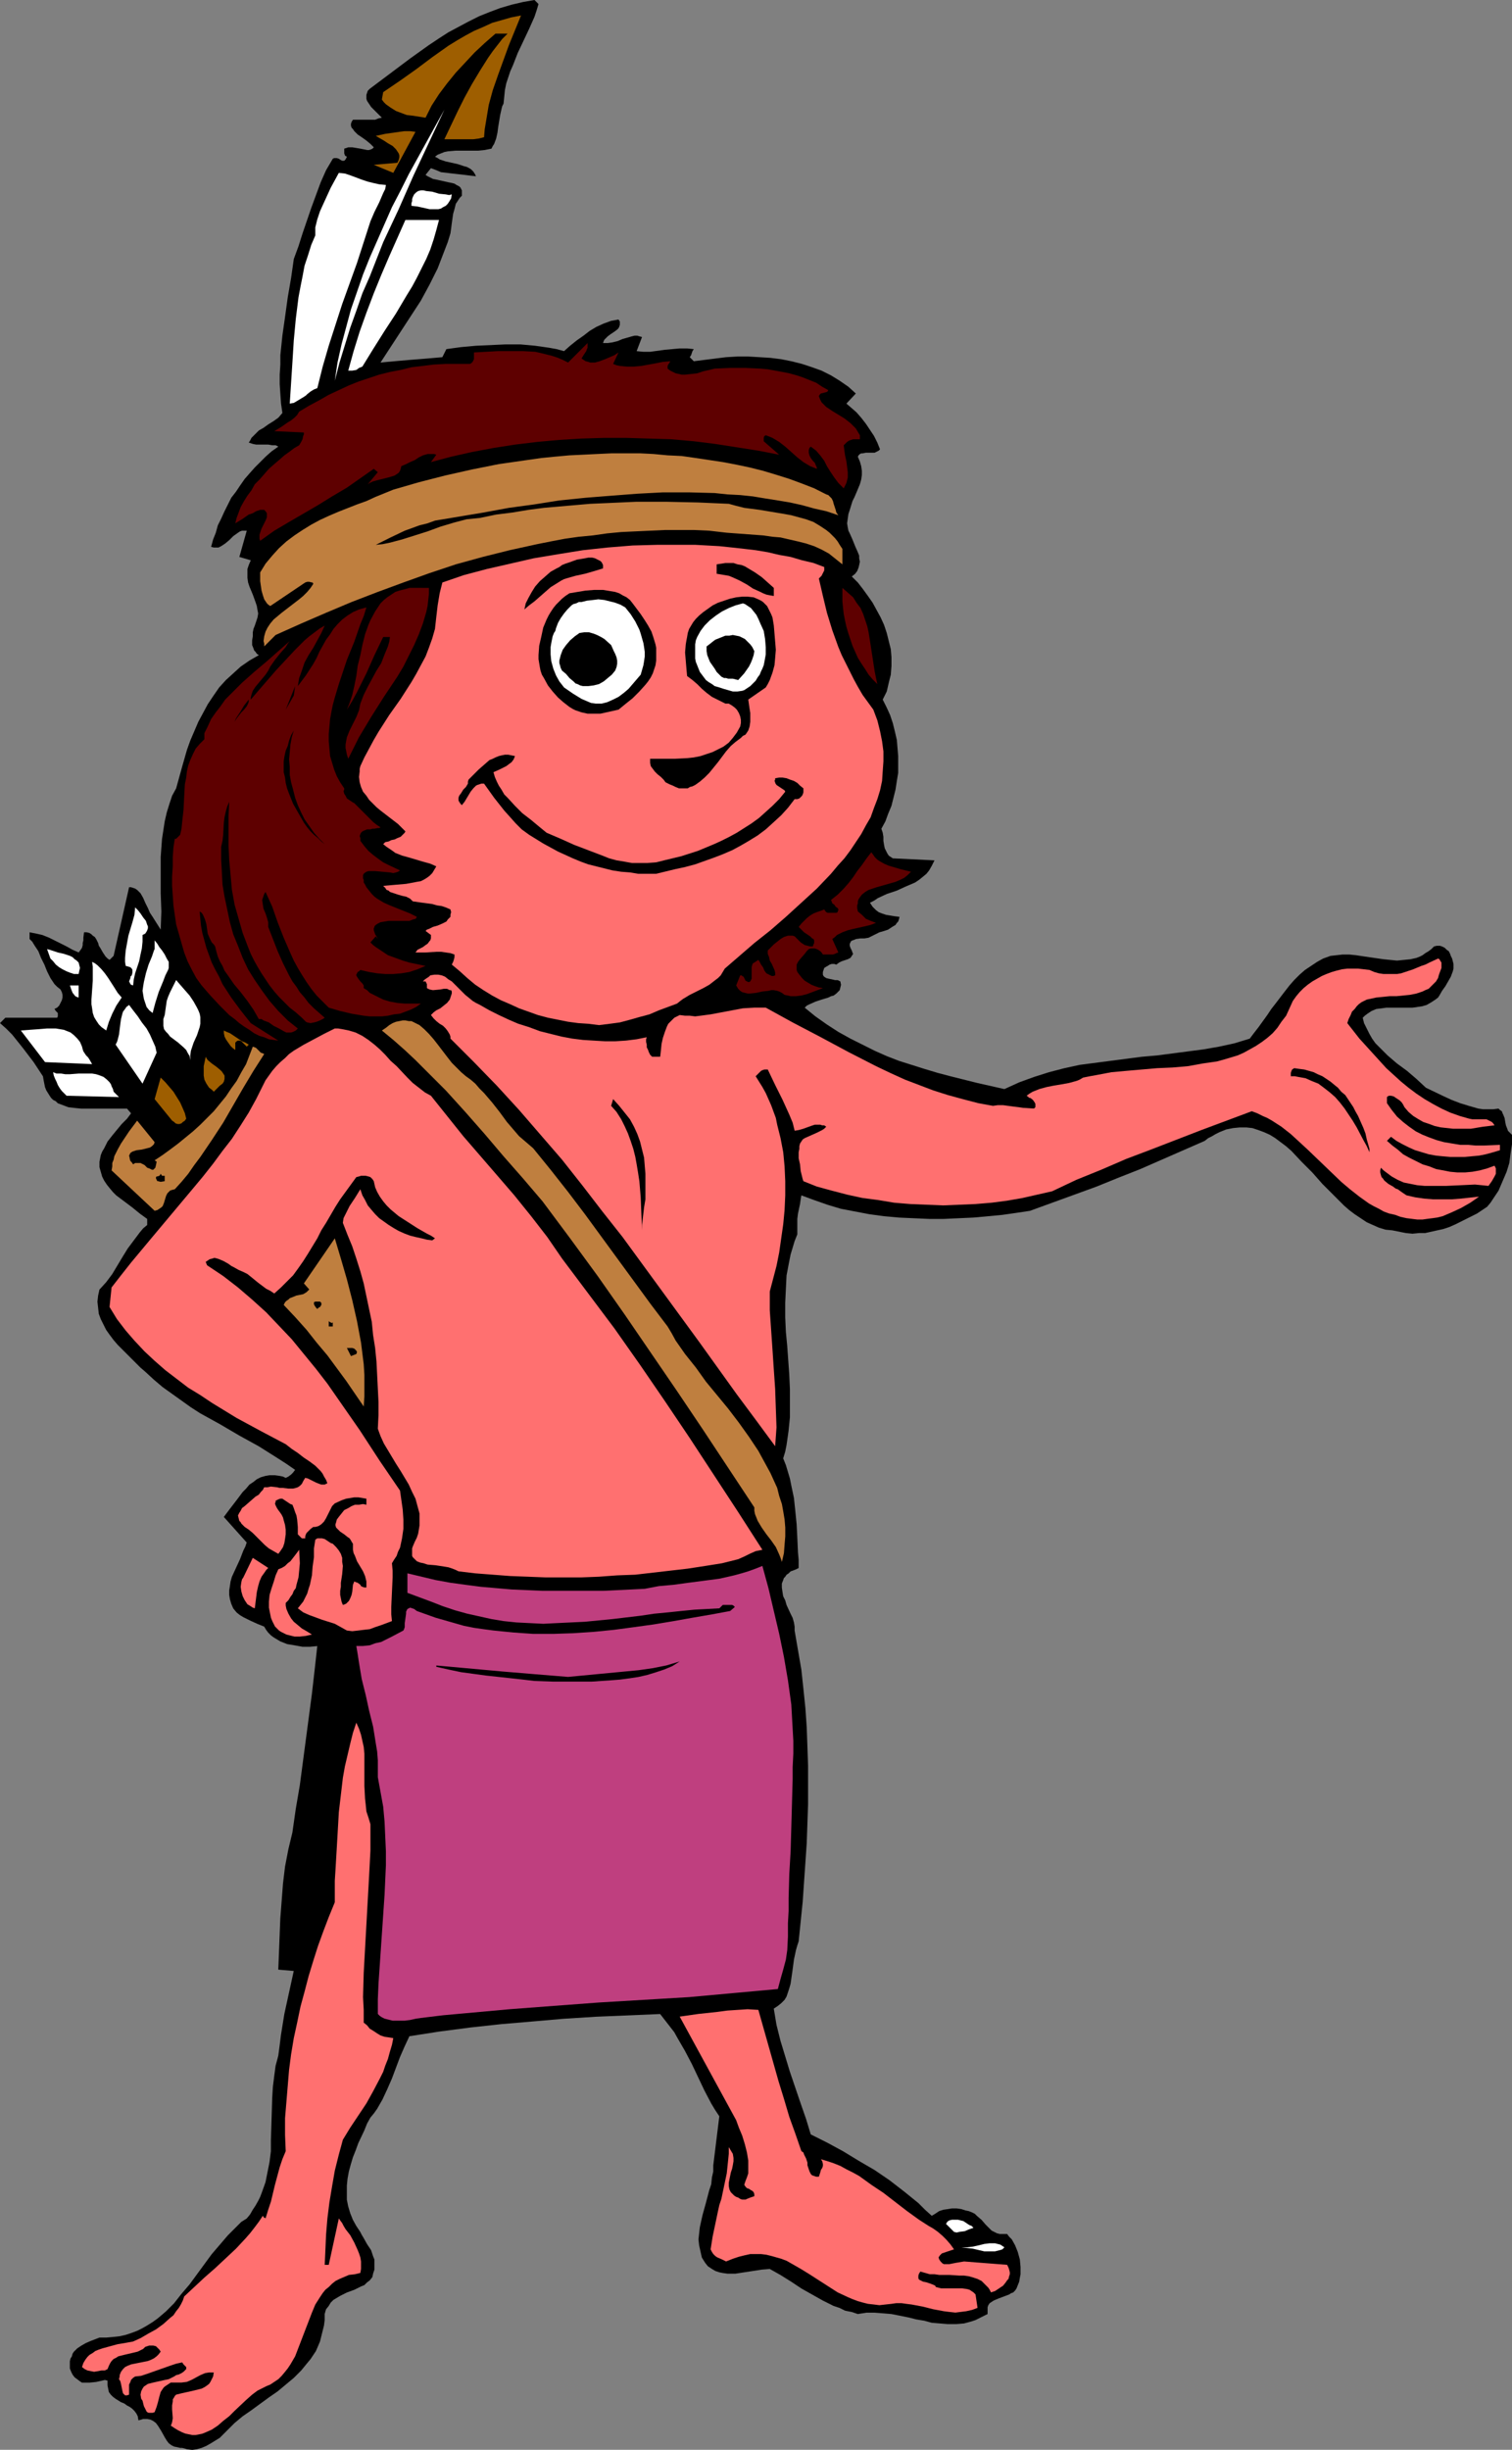 <?xml version="1.0" encoding="UTF-8" standalone="no"?>
<svg
   version="1.0"
   width="96.15mm"
   height="155.711mm"
   id="svg58"
   sodipodi:docname="Boy Playing Indian.wmf"
   xmlns:inkscape="http://www.inkscape.org/namespaces/inkscape"
   xmlns:sodipodi="http://sodipodi.sourceforge.net/DTD/sodipodi-0.dtd"
   xmlns="http://www.w3.org/2000/svg"
   xmlns:svg="http://www.w3.org/2000/svg">
  <rect width="100%" height="100%" fill="#808080" stroke="none"/>
  <sodipodi:namedview
     id="namedview58"
     pagecolor="#ffffff"
     bordercolor="#000000"
     borderopacity="0.25"
     inkscape:showpageshadow="2"
     inkscape:pageopacity="0.0"
     inkscape:pagecheckerboard="0"
     inkscape:deskcolor="#d1d1d1"
     inkscape:document-units="mm" />
  <defs
     id="defs1">
    <pattern
       id="WMFhbasepattern"
       patternUnits="userSpaceOnUse"
       width="6"
       height="6"
       x="0"
       y="0" />
  </defs>
  <path
     style="fill:#000000;fill-opacity:1;fill-rule:evenodd;stroke:none"
     d="m 129.429,0.97 -0.485,1.616 -0.485,1.454 -1.293,2.909 -2.747,5.817 -1.131,2.909 -0.646,1.454 -0.485,1.454 -0.485,1.454 -0.323,1.616 -0.162,1.616 -0.162,1.616 -0.323,0.646 -0.162,0.646 -0.323,1.454 -0.485,2.909 -0.162,1.293 -0.323,1.454 -0.485,1.293 -0.323,0.485 -0.323,0.646 -0.808,0.162 -0.808,0.162 -1.616,0.162 h -1.777 -1.939 -1.777 l -1.777,0.162 -0.808,0.162 -0.808,0.323 -0.808,0.323 -0.646,0.485 0.646,0.323 0.485,0.323 1.454,0.485 1.454,0.323 1.454,0.323 1.454,0.485 0.646,0.162 0.646,0.323 0.485,0.323 0.485,0.485 0.323,0.485 0.323,0.646 -1.454,-0.162 -1.293,-0.162 -1.454,-0.162 -1.454,-0.162 -1.293,-0.162 -1.454,-0.162 -1.131,-0.485 -1.293,-0.485 -1.293,1.616 0.485,0.323 0.646,0.323 0.646,0.323 0.808,0.162 1.454,0.323 1.454,0.323 0.808,0.162 0.646,0.162 0.485,0.323 0.646,0.323 0.323,0.323 0.323,0.646 v 0.646 0.646 l -0.485,0.485 -0.323,0.485 -0.646,0.97 -0.323,1.293 -0.323,1.131 -0.323,2.262 -0.162,1.293 -0.162,1.131 -0.646,2.101 -0.808,2.101 -0.808,2.101 -0.808,2.101 -0.97,1.939 -0.97,1.939 -2.101,3.878 -2.424,3.717 -2.424,3.717 -2.424,3.717 -2.424,3.717 1.616,-0.162 1.777,-0.162 3.716,-0.323 4.04,-0.323 3.716,-0.323 0.97,-1.939 3.555,-0.485 3.555,-0.323 3.555,-0.162 3.555,-0.162 h 3.555 l 3.555,0.323 3.393,0.485 1.777,0.323 1.777,0.485 1.454,-1.293 1.616,-1.293 1.616,-1.131 1.454,-1.131 1.616,-0.97 1.777,-0.808 1.777,-0.646 1.777,-0.323 0.323,0.485 v 0.485 0.323 l -0.162,0.485 -0.162,0.323 -0.323,0.323 -0.646,0.485 -0.97,0.646 -0.646,0.485 -0.808,0.808 -0.162,0.323 -0.162,0.485 h 0.646 0.485 l 1.131,-0.162 1.293,-0.323 1.131,-0.485 1.131,-0.323 1.131,-0.323 0.646,-0.162 h 0.646 l 0.485,0.162 0.646,0.162 -1.293,3.393 1.616,0.162 h 1.616 l 3.555,-0.485 3.555,-0.323 h 1.777 l 1.616,0.162 -0.323,0.485 -0.162,0.485 -0.162,0.485 -0.323,0.485 0.97,0.97 2.585,-0.323 2.585,-0.323 2.585,-0.323 2.747,-0.162 h 2.585 l 2.747,0.162 2.585,0.162 2.585,0.323 2.424,0.485 2.585,0.646 2.424,0.808 2.262,0.808 2.262,1.131 2.101,1.293 2.101,1.454 1.777,1.616 -2.262,2.424 1.131,0.97 1.293,1.131 1.131,1.293 1.131,1.454 0.97,1.454 0.97,1.454 0.808,1.616 0.646,1.616 -0.323,0.323 -0.323,0.162 -0.646,0.323 h -0.646 -0.808 -0.646 l -0.808,0.162 h -0.323 l -0.323,0.162 -0.323,0.323 -0.162,0.323 0.485,1.131 0.323,1.131 0.162,1.131 v 0.97 l -0.162,1.131 -0.323,1.131 -0.808,1.939 -0.485,1.131 -0.485,0.97 -0.646,2.101 -0.323,0.97 -0.162,1.131 -0.162,1.131 0.162,0.97 0.162,0.808 0.323,0.646 0.646,1.454 0.646,1.616 0.646,1.454 0.323,0.808 v 0.646 l 0.162,0.808 -0.162,0.808 -0.162,0.646 -0.323,0.808 -0.485,0.646 -0.808,0.646 1.454,1.454 1.131,1.454 1.293,1.778 1.131,1.616 0.97,1.778 0.97,1.778 0.808,1.778 0.646,1.939 0.485,1.939 0.485,1.939 0.162,1.939 v 2.101 l -0.162,2.101 -0.485,1.939 -0.485,2.101 -0.97,1.939 0.97,1.939 0.808,1.778 0.646,1.939 0.485,1.939 0.485,2.101 0.162,1.939 0.162,1.939 v 2.101 1.939 l -0.323,1.939 -0.323,2.101 -0.485,1.939 -0.485,1.939 -0.808,1.939 -0.646,1.778 -0.97,1.778 0.323,0.97 0.162,0.97 v 0.97 l 0.162,0.97 0.162,0.808 0.485,0.97 0.162,0.323 0.323,0.485 0.485,0.323 0.485,0.323 10.018,0.485 -0.646,1.293 -0.646,1.131 -0.646,0.808 -0.97,0.808 -0.808,0.646 -0.97,0.646 -1.131,0.485 -1.131,0.485 -2.101,0.97 -2.424,0.808 -2.101,0.97 -0.97,0.646 -0.97,0.485 0.646,0.97 0.808,0.808 0.646,0.485 0.808,0.323 0.97,0.323 0.97,0.162 0.97,0.162 1.293,0.162 -0.162,0.646 -0.162,0.485 -0.323,0.323 -0.323,0.485 -0.808,0.485 -0.97,0.646 -0.97,0.323 -1.131,0.323 -0.97,0.485 -0.97,0.485 -0.323,0.162 -0.323,0.162 -0.97,0.162 h -0.97 l -1.131,0.162 -0.323,0.162 -0.485,0.162 -0.323,0.162 -0.162,0.323 -0.162,0.323 v 0.485 l 0.162,0.485 0.323,0.646 0.162,0.485 0.162,0.323 -0.323,0.485 -0.323,0.485 -0.646,0.323 -1.454,0.485 -0.646,0.323 -0.646,0.485 -0.485,-0.162 h -0.646 l -0.485,0.162 -0.485,0.323 -0.323,0.162 -0.485,0.323 -0.162,0.485 -0.162,0.485 v 0.323 0.323 l 0.162,0.323 0.162,0.162 0.485,0.323 0.646,0.162 0.808,0.162 0.646,0.162 h 0.646 l 0.646,0.323 0.162,0.808 -0.162,0.646 -0.162,0.646 -0.485,0.485 -0.323,0.323 -0.646,0.485 -0.646,0.162 -0.646,0.323 -1.616,0.485 -1.454,0.485 -1.454,0.646 -0.646,0.323 -0.485,0.485 2.585,2.101 2.747,1.939 2.747,1.778 2.909,1.616 2.909,1.454 2.909,1.454 2.909,1.293 2.909,1.131 3.07,0.97 3.07,0.97 3.232,0.97 3.07,0.808 6.463,1.616 6.463,1.454 1.777,-0.808 1.777,-0.808 3.555,-1.293 3.555,-1.131 3.716,-0.97 3.716,-0.808 3.716,-0.485 3.716,-0.485 3.716,-0.485 3.716,-0.485 3.716,-0.323 7.433,-0.97 3.716,-0.485 3.716,-0.646 3.716,-0.808 3.716,-1.131 0.97,-1.293 1.131,-1.454 2.101,-2.909 0.97,-1.454 1.131,-1.454 2.101,-2.747 1.131,-1.454 1.131,-1.293 1.293,-1.293 1.293,-1.131 1.454,-0.97 1.454,-0.97 1.454,-0.808 1.777,-0.646 1.454,-0.162 1.454,-0.162 h 1.616 l 1.616,0.162 3.232,0.485 3.393,0.485 1.616,0.162 1.616,0.162 1.616,-0.162 1.616,-0.162 1.454,-0.323 0.808,-0.323 0.646,-0.323 0.646,-0.485 0.808,-0.485 0.646,-0.485 0.646,-0.646 0.646,-0.162 h 0.808 l 0.485,0.162 0.646,0.323 0.485,0.485 0.485,0.323 0.323,0.646 0.162,0.485 0.323,0.646 0.162,0.646 0.162,0.646 v 0.485 0.646 l -0.162,0.646 -0.485,1.293 -0.646,1.131 -0.646,1.131 -0.808,1.131 -0.646,1.131 -0.323,0.485 -0.646,0.485 -0.97,0.646 -1.131,0.646 -1.131,0.323 -1.131,0.162 -1.131,0.162 h -2.585 -2.424 -1.293 l -1.131,0.162 -1.293,0.162 -1.131,0.485 -0.97,0.646 -0.646,0.485 -0.485,0.485 0.323,1.293 0.646,1.293 0.646,1.293 0.646,1.131 0.808,1.131 0.97,0.97 0.97,0.97 0.97,0.97 2.262,1.939 2.424,1.778 2.262,1.939 2.262,2.101 4.04,1.939 2.101,0.97 2.101,0.808 2.101,0.646 1.131,0.323 1.131,0.323 1.131,0.162 h 1.131 1.293 l 1.293,-0.162 0.323,0.323 0.485,0.323 0.162,0.485 0.162,0.323 0.323,0.808 0.162,0.97 0.162,0.808 0.323,0.808 0.162,0.485 0.323,0.323 0.323,0.323 0.323,0.323 v 2.262 l -0.323,2.101 -0.323,2.424 -0.646,2.101 -0.97,2.262 -0.97,2.262 -0.646,0.97 -0.646,0.97 -0.646,0.97 -0.808,0.97 -2.424,1.616 -2.585,1.293 -2.585,1.293 -1.454,0.646 -1.454,0.485 -1.454,0.323 -1.454,0.323 -1.454,0.323 h -1.454 l -1.616,0.162 -1.616,-0.162 -1.616,-0.323 -1.616,-0.323 -1.616,-0.162 -1.616,-0.485 -1.454,-0.646 -1.454,-0.646 -1.454,-0.97 -1.454,-0.97 -1.293,-0.97 -1.293,-1.131 -2.585,-2.585 -2.585,-2.585 -2.424,-2.747 -2.585,-2.585 -2.424,-2.585 -1.293,-1.131 -1.293,-0.97 -1.293,-0.97 -1.293,-0.808 -1.454,-0.646 -1.293,-0.485 -1.454,-0.485 -1.454,-0.162 h -1.616 l -1.616,0.162 -1.616,0.323 -1.616,0.646 -0.97,0.485 -0.808,0.485 -0.97,0.485 -0.808,0.646 -10.341,4.525 -5.171,2.262 -5.332,2.101 -5.171,2.101 -5.332,1.939 -5.332,1.939 -5.332,1.939 -3.232,0.485 -3.393,0.485 -3.393,0.323 -3.555,0.323 -3.555,0.162 -3.555,0.162 h -3.555 l -3.716,-0.162 -3.555,-0.162 -3.555,-0.323 -3.555,-0.485 -3.393,-0.646 -3.393,-0.646 -3.232,-0.97 -3.232,-1.131 -3.07,-1.131 -0.162,0.97 -0.162,1.131 -0.485,2.262 -0.162,1.293 v 1.293 1.293 1.131 l -0.646,1.616 -0.485,1.616 -0.485,1.616 -0.323,1.616 -0.646,3.393 -0.162,3.232 -0.162,3.393 v 3.393 l 0.162,3.555 0.323,3.393 0.485,6.787 0.162,3.555 v 3.393 3.393 l -0.323,3.232 -0.485,3.393 -0.323,1.616 -0.485,1.616 0.646,1.616 0.485,1.616 0.485,1.616 0.323,1.616 0.646,3.07 0.323,3.07 0.323,3.232 0.162,3.232 0.162,3.555 0.162,1.778 v 1.939 l -0.646,0.323 -0.808,0.323 -0.485,0.162 -0.485,0.485 -0.485,0.323 -0.323,0.485 -0.323,0.323 -0.162,0.485 -0.323,0.808 v 0.97 l 0.162,1.131 0.162,0.97 0.485,0.97 0.323,1.131 0.97,2.101 0.485,0.97 0.323,1.131 0.162,0.97 v 0.97 l 0.808,4.686 0.808,4.686 0.485,4.525 0.485,4.686 0.323,4.686 0.162,4.525 0.162,4.686 v 4.686 4.525 l -0.162,4.686 -0.162,4.686 -0.323,4.686 -0.646,9.372 -0.97,9.534 -0.323,0.97 -0.323,1.131 -0.485,2.262 -0.323,2.424 -0.323,2.262 -0.162,1.131 -0.323,1.131 -0.323,0.97 -0.323,0.97 -0.485,0.808 -0.808,0.808 -0.808,0.646 -0.97,0.646 0.646,3.878 0.97,3.878 1.131,3.717 1.131,3.717 2.585,7.595 1.293,3.717 1.131,3.717 3.878,1.939 3.878,2.101 3.716,2.262 3.878,2.262 3.555,2.424 3.555,2.747 3.393,2.747 1.616,1.616 1.616,1.454 0.808,-0.485 0.97,-0.646 0.97,-0.323 1.131,-0.162 0.97,-0.162 h 1.131 l 1.131,0.162 0.97,0.323 0.808,0.162 0.808,0.323 0.646,0.323 0.485,0.485 1.131,0.97 0.97,1.131 0.97,0.97 0.485,0.485 0.646,0.323 0.646,0.323 0.646,0.162 h 0.808 0.97 l 0.485,0.646 0.646,0.646 0.808,1.454 0.646,1.616 0.485,1.778 0.162,1.778 v 1.778 l -0.162,0.808 -0.162,0.97 -0.323,0.808 -0.323,0.808 -0.323,0.485 -0.485,0.485 -0.485,0.162 -0.485,0.323 -1.293,0.485 -1.293,0.485 -1.131,0.485 -0.485,0.323 -0.485,0.323 -0.323,0.485 -0.162,0.485 v 0.808 0.808 l -0.97,0.485 -0.97,0.485 -0.97,0.485 -0.97,0.323 -1.777,0.485 -1.939,0.162 h -1.939 l -1.939,-0.162 -1.939,-0.162 -1.777,-0.485 -1.939,-0.323 -1.939,-0.485 -4.04,-0.808 -1.939,-0.162 -2.101,-0.162 h -1.939 l -2.101,0.323 -1.454,-0.485 -1.616,-0.323 -1.293,-0.646 -1.454,-0.485 -2.585,-1.293 -2.585,-1.454 -2.585,-1.454 -2.424,-1.616 -2.585,-1.616 -2.585,-1.454 -1.939,0.162 -2.101,0.323 -2.101,0.323 -2.101,0.323 h -0.97 -0.97 l -1.131,-0.162 -0.808,-0.162 -0.97,-0.323 -0.808,-0.485 -0.97,-0.646 -0.646,-0.808 -0.808,-1.293 -0.323,-1.454 -0.323,-1.454 -0.162,-1.454 0.162,-1.454 0.162,-1.454 0.323,-1.454 0.323,-1.454 0.808,-2.909 0.808,-3.07 0.485,-1.454 0.162,-1.616 0.323,-1.454 v -1.454 l 1.454,-11.796 -0.97,-1.454 -0.97,-1.616 -1.616,-3.07 -3.07,-6.464 -1.616,-3.07 -1.777,-3.07 -0.808,-1.454 -1.131,-1.454 -1.131,-1.454 -1.131,-1.454 -15.351,0.646 -7.756,0.485 -7.433,0.646 -7.594,0.646 -7.433,0.808 -7.433,0.97 -7.271,1.131 -1.131,2.424 -1.131,2.585 -0.97,2.585 -0.97,2.585 -1.131,2.585 -1.131,2.424 -1.293,2.262 -0.808,1.131 -0.808,0.97 -0.808,1.454 -0.646,1.616 -1.454,3.07 -0.646,1.778 -0.646,1.616 -0.485,1.616 -0.485,1.778 -0.323,1.778 -0.162,1.616 v 1.778 1.616 l 0.323,1.616 0.485,1.616 0.646,1.616 0.808,1.454 0.97,1.454 0.323,0.646 0.485,0.808 0.808,1.454 0.97,1.454 0.485,1.454 0.323,0.808 v 0.808 0.808 0.808 l -0.323,0.97 -0.162,0.808 -0.646,0.808 -0.646,0.485 -0.646,0.646 -0.808,0.323 -1.616,0.808 -1.777,0.646 -1.616,0.808 -0.808,0.485 -0.808,0.485 -0.646,0.646 -0.485,0.808 -0.646,0.808 -0.323,1.131 v 1.454 l -0.162,1.293 -0.323,1.293 -0.323,1.293 -0.323,1.293 -0.485,1.131 -0.485,1.131 -0.646,0.97 -0.646,0.97 -0.808,0.97 -1.454,1.778 -1.777,1.778 -1.939,1.616 -1.939,1.616 -2.101,1.454 -4.201,3.07 -2.101,1.454 -1.939,1.616 -1.777,1.778 -1.777,1.778 -2.101,1.293 -1.131,0.646 -1.131,0.485 -1.131,0.323 -1.131,0.162 -1.293,-0.162 -0.485,-0.162 -0.646,-0.162 h -0.485 l -0.646,-0.162 -0.808,-0.162 -0.646,-0.323 -0.646,-0.485 -0.485,-0.646 -0.485,-0.808 -0.808,-1.454 -0.808,-1.293 -0.485,-0.646 -0.646,-0.485 -0.646,-0.323 -0.808,-0.162 h -0.485 -0.485 l -0.485,0.162 -0.646,0.162 -0.162,-0.97 -0.323,-0.646 -0.485,-0.646 -0.485,-0.485 -0.646,-0.485 -0.646,-0.323 -0.646,-0.485 -0.808,-0.323 -1.293,-0.808 -0.646,-0.485 -0.485,-0.485 -0.485,-0.646 -0.162,-0.808 -0.162,-0.808 v -1.131 l -0.646,-0.162 -0.646,0.162 -1.454,0.323 -1.616,0.162 h -0.808 -0.97 l -0.485,-0.323 -0.646,-0.485 -0.646,-0.485 -0.485,-0.646 -0.323,-0.646 -0.323,-0.808 v -0.808 -0.97 l 0.162,-0.646 0.323,-0.485 0.162,-0.646 0.323,-0.485 0.808,-0.808 0.97,-0.646 1.131,-0.646 1.131,-0.485 2.101,-0.808 h 1.616 l 1.777,-0.162 1.454,-0.162 1.454,-0.323 1.454,-0.485 1.293,-0.485 1.293,-0.646 1.131,-0.646 1.293,-0.808 1.131,-0.808 0.97,-0.808 1.131,-0.97 1.939,-1.939 1.777,-2.262 1.939,-2.262 1.777,-2.424 1.777,-2.424 1.777,-2.424 1.939,-2.262 1.939,-2.262 2.101,-2.101 1.131,-1.131 1.293,-0.808 0.808,-0.97 0.646,-1.131 0.646,-0.97 0.646,-1.131 0.485,-0.97 0.485,-1.293 0.808,-2.262 0.485,-2.424 0.485,-2.424 0.323,-2.585 v -2.585 l 0.162,-5.171 0.162,-5.171 0.162,-2.585 0.323,-2.585 0.323,-2.424 0.646,-2.424 0.323,-2.424 0.323,-2.585 0.808,-5.009 1.131,-5.171 1.131,-5.171 -3.716,-0.323 0.162,-4.04 0.162,-4.201 0.162,-4.04 0.323,-4.201 0.323,-4.201 0.485,-4.04 0.808,-4.201 0.97,-4.04 0.808,-5.656 0.97,-5.656 1.454,-10.988 1.454,-10.988 0.646,-5.656 0.646,-5.817 -1.777,0.162 h -1.777 l -1.777,-0.323 -1.939,-0.323 -0.808,-0.323 -0.808,-0.323 -0.808,-0.485 -0.808,-0.485 -0.646,-0.485 -0.646,-0.646 -0.485,-0.646 -0.485,-0.808 -1.616,-0.646 -1.777,-0.808 -1.616,-0.808 -0.808,-0.485 -0.808,-0.646 -0.808,-0.97 -0.485,-1.131 -0.323,-1.131 -0.162,-0.97 v -1.131 l 0.162,-0.97 0.162,-1.131 0.323,-1.131 0.97,-2.101 0.97,-2.101 0.808,-2.101 0.485,-0.97 0.323,-0.97 -5.494,-6.14 1.454,-1.939 1.616,-2.101 1.454,-1.939 0.808,-0.808 0.808,-0.97 0.97,-0.646 0.808,-0.646 0.97,-0.485 1.131,-0.323 0.97,-0.162 h 1.293 l 1.131,0.162 0.808,0.162 0.646,0.323 0.646,-0.323 0.646,-0.485 0.485,-0.485 0.485,-0.646 -2.101,-1.454 -2.262,-1.454 -4.363,-2.747 -4.686,-2.585 -4.686,-2.747 -4.686,-2.585 -2.262,-1.454 -2.262,-1.616 -2.262,-1.616 -2.262,-1.616 -2.101,-1.778 -2.101,-1.939 -1.131,-0.97 -1.131,-1.131 -2.101,-2.101 -2.262,-2.262 -0.97,-1.131 -0.97,-1.293 -0.808,-1.131 -0.646,-1.293 -0.646,-1.293 -0.485,-1.293 -0.162,-1.454 -0.162,-1.454 0.162,-1.454 0.323,-1.454 1.616,-1.778 1.454,-1.939 2.424,-4.04 1.293,-2.101 1.454,-1.939 1.454,-1.939 0.808,-0.97 0.97,-0.808 v -1.454 l -1.777,-1.293 -1.777,-1.454 -1.939,-1.454 -1.939,-1.454 -0.808,-0.808 -0.808,-0.97 -0.646,-0.808 -0.646,-0.97 -0.485,-0.97 -0.323,-1.131 -0.323,-1.131 v -1.293 l 0.162,-0.808 0.162,-0.808 0.323,-0.808 0.485,-0.808 0.808,-1.616 1.131,-1.454 2.262,-2.747 1.293,-1.293 0.97,-1.293 -0.97,-1.131 h -1.454 -1.454 -3.232 -3.232 -1.616 l -1.616,-0.162 -1.454,-0.162 -1.293,-0.485 -1.293,-0.485 -0.485,-0.485 -0.646,-0.323 -0.485,-0.485 -0.323,-0.485 -0.808,-1.293 -0.323,-0.808 -0.162,-0.808 -0.162,-0.808 -0.162,-0.97 L 8.079,255.152 5.494,251.759 4.201,250.143 2.909,248.527 1.454,247.073 0,245.78 1.293,244.487 H 13.735 l 0.162,-0.323 v -0.323 -0.162 -0.323 l -0.485,-0.485 -0.323,-0.485 0.646,-0.323 0.485,-0.485 0.323,-0.646 0.323,-0.646 0.162,-0.646 v -0.646 l -0.162,-0.646 -0.323,-0.646 -0.808,-0.646 -0.646,-0.646 -0.97,-1.454 -0.808,-1.616 -0.646,-1.616 -0.808,-1.616 -0.646,-1.616 -0.97,-1.454 -0.485,-0.808 -0.646,-0.646 v -1.616 l 1.616,0.323 1.454,0.323 1.616,0.646 1.293,0.646 2.909,1.454 1.454,0.808 1.454,0.646 0.485,-0.646 0.323,-0.485 0.162,-0.646 v -0.485 l 0.162,-0.646 v -0.646 l 0.162,-1.293 h 0.646 l 0.646,0.162 0.485,0.323 0.323,0.323 0.485,0.323 0.323,0.485 0.485,0.97 0.162,0.646 0.323,0.485 0.646,1.131 0.646,0.97 0.485,0.485 0.485,0.323 0.97,-0.97 3.716,-16.482 h 0.485 l 0.485,0.162 0.485,0.162 0.485,0.323 0.323,0.323 0.485,0.485 0.646,1.131 0.485,1.131 0.646,1.293 0.485,1.131 0.646,0.97 1.939,3.07 0.162,-4.363 -0.162,-4.363 v -4.363 -4.363 l 0.162,-2.262 0.162,-2.101 0.323,-2.101 0.323,-2.101 0.485,-2.101 0.646,-2.101 0.646,-1.939 0.97,-1.778 1.293,-4.686 0.646,-2.262 0.646,-2.262 0.808,-2.262 0.97,-2.262 0.97,-2.262 1.131,-2.101 1.131,-2.101 1.293,-1.939 1.454,-2.101 1.616,-1.778 1.777,-1.616 1.777,-1.616 2.101,-1.454 2.262,-1.293 -0.485,-0.323 -0.323,-0.485 -0.323,-0.323 -0.162,-0.485 -0.323,-0.808 v -1.131 l 0.162,-0.97 v -0.97 l 0.162,-0.808 0.323,-0.808 0.323,-0.97 0.323,-0.97 0.162,-0.97 -0.162,-0.808 -0.162,-0.97 -0.323,-0.97 -0.646,-1.778 -0.808,-1.939 -0.323,-0.97 -0.162,-1.131 v -0.97 -1.131 l 0.323,-0.97 0.485,-1.131 -2.747,-0.808 1.777,-6.302 h -0.646 -0.485 l -0.485,0.162 -0.485,0.323 -1.131,0.808 -0.97,0.97 -0.97,0.808 -0.485,0.323 -0.485,0.323 -0.646,0.323 h -0.485 -0.646 l -0.646,-0.162 0.485,-1.778 0.646,-1.616 0.485,-1.778 0.808,-1.616 0.808,-1.778 0.808,-1.616 0.808,-1.616 1.131,-1.454 0.97,-1.454 1.131,-1.616 1.131,-1.293 1.293,-1.454 1.293,-1.293 1.293,-1.293 1.454,-1.293 1.616,-1.131 -0.646,-0.323 h -0.808 l -0.97,-0.162 h -0.808 -2.101 l -0.808,-0.162 -0.97,-0.323 0.323,-0.485 0.323,-0.646 0.808,-0.808 0.97,-0.97 1.131,-0.646 1.131,-0.808 1.293,-0.808 1.131,-0.808 0.97,-1.131 -0.323,-2.262 -0.162,-2.262 -0.162,-2.424 v -2.262 l 0.162,-2.424 V 85.32 l 0.485,-4.686 0.646,-4.525 0.646,-4.686 0.808,-4.686 0.646,-4.525 1.131,-3.07 0.97,-3.07 2.101,-6.14 1.131,-3.07 1.131,-3.07 1.293,-2.909 1.616,-2.747 0.323,-0.162 h 0.162 0.485 l 0.485,0.162 0.485,0.323 0.323,0.162 h 0.485 l 0.162,-0.162 0.162,-0.162 0.162,-0.323 0.162,-0.323 -0.323,-0.162 -0.162,-0.162 -0.162,-0.485 V 36.196 35.712 l 0.485,-0.162 0.485,-0.162 h 0.97 l 0.97,0.162 0.97,0.162 0.808,0.162 0.808,0.162 h 0.485 l 0.485,-0.162 0.323,-0.162 0.323,-0.323 -0.808,-0.808 -0.97,-0.808 -1.131,-0.808 -0.97,-0.646 -0.808,-0.808 -0.323,-0.485 -0.323,-0.323 -0.162,-0.485 v -0.485 l 0.162,-0.485 0.323,-0.485 h 0.808 0.97 1.777 1.777 L 90.972,28.44 91.78,28.278 90.972,27.47 90.649,27.147 90.164,26.663 89.194,25.693 88.548,24.723 88.225,24.239 88.063,23.754 v -0.485 -0.485 l 0.162,-0.485 0.162,-0.485 0.485,-0.485 0.646,-0.485 4.524,-3.393 4.524,-3.393 4.524,-3.232 2.424,-1.616 2.262,-1.454 2.424,-1.293 2.424,-1.293 2.585,-1.293 2.424,-0.97 2.585,-0.97 2.747,-0.808 2.747,-0.646 L 128.459,0 Z"
     id="path1" />
  <path
     style="fill:#9e5e00;fill-opacity:1;fill-rule:evenodd;stroke:none"
     d="m 125.228,3.717 -2.909,7.11 -1.293,3.555 -1.293,3.555 -1.293,3.717 -0.97,3.555 -0.323,1.939 -0.323,1.939 -0.323,1.939 -0.162,1.939 -1.293,0.323 -1.293,0.162 h -2.747 -1.293 -1.131 -0.97 -0.808 l 3.232,-6.787 1.616,-3.232 1.777,-3.232 1.939,-3.232 1.939,-3.07 1.131,-1.616 1.131,-1.454 1.131,-1.454 1.293,-1.293 h -2.909 l -2.585,2.262 -2.424,2.262 -2.262,2.424 -2.262,2.424 -2.101,2.585 -1.939,2.585 -1.777,2.747 -1.454,2.909 -3.07,-0.485 -1.454,-0.162 -1.293,-0.485 -1.293,-0.485 -1.293,-0.808 -1.131,-0.808 -0.485,-0.485 -0.485,-0.646 0.323,-1.778 4.04,-2.747 3.878,-2.747 3.878,-2.909 3.878,-2.747 2.101,-1.293 1.939,-1.131 2.101,-1.131 2.262,-0.97 2.101,-0.97 2.262,-0.646 2.262,-0.646 z"
     id="path2" />
  <path
     style="fill:#ffffff;fill-opacity:1;fill-rule:evenodd;stroke:none"
     d="m 80.469,91.461 0.646,-4.363 0.97,-4.363 1.131,-4.201 1.131,-4.201 1.454,-4.201 1.454,-4.201 1.616,-4.04 1.777,-4.04 1.777,-4.04 1.777,-4.04 2.101,-4.04 1.939,-3.878 4.363,-7.918 4.201,-7.595 -3.716,7.918 -3.716,7.918 -3.555,8.08 -3.716,7.918 -3.232,8.241 -1.777,4.04 -1.454,4.201 -1.454,4.04 -1.293,4.201 L 81.6,87.098 Z"
     id="path3" />
  <path
     style="fill:#9e5e00;fill-opacity:1;fill-rule:evenodd;stroke:none"
     d="m 94.527,41.529 -4.686,-1.939 5.655,-0.485 0.323,-0.646 0.162,-0.646 v -0.485 l -0.162,-0.485 -0.323,-0.485 -0.323,-0.485 -0.323,-0.323 -0.485,-0.485 -1.131,-0.646 -0.97,-0.646 -1.131,-0.646 -0.808,-0.485 2.262,-0.485 2.262,-0.323 1.131,-0.162 1.293,-0.162 h 1.293 l 1.293,0.162 z"
     id="path4" />
  <path
     style="fill:#ffffff;fill-opacity:1;fill-rule:evenodd;stroke:none"
     d="m 92.749,44.438 -0.162,0.97 -0.485,0.97 -0.97,2.262 -1.131,2.262 -0.97,2.262 -1.616,5.009 -1.616,5.009 -3.555,9.857 -1.616,5.009 -1.616,5.009 -1.454,5.009 -0.646,2.585 -0.646,2.585 -0.808,0.323 -0.808,0.485 -0.808,0.646 -0.323,0.323 -0.485,0.323 -0.808,0.485 -0.808,0.485 -0.808,0.485 -0.97,0.162 0.323,-5.009 0.323,-5.009 0.323,-5.171 0.485,-5.171 0.646,-5.171 0.485,-2.585 0.485,-2.424 0.485,-2.585 0.808,-2.424 0.808,-2.585 0.97,-2.262 v -0.97 -0.97 l 0.485,-1.939 0.646,-1.939 0.808,-1.778 1.777,-3.878 1.939,-3.555 1.454,0.162 1.454,0.485 1.293,0.485 1.293,0.485 1.454,0.485 1.293,0.323 1.454,0.323 z"
     id="path5" />
  <path
     style="fill:#ffffff;fill-opacity:1;fill-rule:evenodd;stroke:none"
     d="m 108.585,46.7 -0.162,0.97 -0.485,0.808 -0.323,0.485 -0.485,0.485 -0.646,0.323 -0.485,0.323 -0.646,0.162 h -0.646 -1.454 l -1.454,-0.323 -1.454,-0.323 -1.454,-0.162 v -0.646 l 0.162,-0.485 v -0.485 l 0.162,-0.485 0.323,-0.646 0.485,-0.485 0.485,-0.323 0.646,-0.162 h 0.646 l 0.646,0.162 1.454,0.162 1.616,0.485 1.616,0.162 0.808,0.162 z"
     id="path6" />
  <path
     style="fill:#ffffff;fill-opacity:1;fill-rule:evenodd;stroke:none"
     d="m 105.514,52.84 -0.646,2.424 -0.646,2.262 -0.808,2.424 -0.97,2.262 -1.131,2.262 -1.131,2.262 -1.131,2.101 -1.293,2.101 -2.585,4.363 -2.747,4.201 -2.747,4.363 -2.585,4.201 -0.808,0.323 -0.646,0.485 -0.97,0.162 h -0.485 -0.485 l 1.293,-4.686 1.454,-4.686 1.616,-4.525 1.777,-4.686 1.777,-4.363 1.939,-4.525 3.878,-8.726 z"
     id="path7" />
  <path
     style="fill:#5e0000;fill-opacity:1;fill-rule:evenodd;stroke:none"
     d="m 139.77,86.128 0.485,0.323 0.485,0.323 0.646,0.162 0.485,0.162 h 0.485 0.646 l 1.131,-0.323 1.293,-0.485 2.262,-0.97 0.485,-0.323 0.485,-0.323 -1.293,2.747 0.808,0.323 0.808,0.162 1.616,0.162 h 1.777 l 1.777,-0.162 1.777,-0.323 1.777,-0.323 1.616,-0.323 1.777,-0.162 -0.162,0.323 -0.323,0.485 -0.162,0.323 v 0.323 0.323 l 0.646,0.485 0.646,0.323 0.646,0.323 0.808,0.162 0.646,0.162 h 0.808 l 1.454,-0.162 1.454,-0.162 1.454,-0.485 1.454,-0.323 1.293,-0.323 3.716,-0.162 h 3.716 l 3.555,0.162 1.777,0.162 1.777,0.323 1.777,0.323 1.616,0.323 1.777,0.485 1.454,0.485 1.616,0.646 1.616,0.646 1.454,0.97 1.454,0.808 -0.162,0.323 -0.323,0.162 -0.646,0.162 -0.646,0.162 -0.323,0.323 -0.162,0.323 0.323,0.808 0.323,0.646 0.646,0.646 0.485,0.485 1.454,0.97 2.909,1.778 1.454,1.131 0.646,0.646 0.646,0.646 0.485,0.808 0.485,0.808 v 0.97 h -1.131 -0.485 l -0.485,0.162 -0.485,0.162 -0.485,0.323 -0.323,0.323 -0.485,0.485 0.162,1.293 0.162,1.131 0.323,1.454 0.162,1.293 0.162,1.293 v 1.293 l -0.162,0.646 -0.162,0.646 -0.323,0.646 -0.323,0.646 -0.646,-0.646 -0.646,-0.646 -0.97,-1.293 -0.97,-1.454 -0.808,-1.293 -0.646,-1.293 -0.97,-1.293 -0.97,-1.131 -0.646,-0.485 -0.646,-0.485 -0.323,0.323 -0.162,0.485 v 0.323 0.323 l 0.162,0.646 0.323,0.646 0.485,0.646 0.485,0.485 0.323,0.808 0.162,0.323 v 0.323 l -0.808,-0.323 -0.808,-0.323 -0.808,-0.485 -0.808,-0.485 -1.454,-1.131 -1.454,-1.293 -1.454,-1.293 -1.454,-1.131 -0.808,-0.485 -0.808,-0.485 -0.808,-0.323 -0.808,-0.323 -0.162,0.162 h -0.162 l -0.162,0.485 v 0.808 l 3.716,3.232 -5.009,-0.97 -5.171,-0.808 -5.171,-0.808 -5.171,-0.646 -5.494,-0.485 -5.332,-0.162 -5.332,-0.162 h -5.494 l -5.332,0.162 -5.332,0.323 -5.332,0.485 -5.332,0.646 -5.171,0.808 -5.171,0.97 -5.009,1.131 -4.848,1.293 1.293,-1.778 -0.485,-0.162 h -0.485 -1.131 l -1.131,0.323 -0.97,0.485 -0.97,0.646 -1.131,0.485 -0.97,0.485 -1.131,0.485 -0.162,0.646 -0.162,0.485 -0.323,0.485 -0.485,0.323 -0.485,0.323 -0.485,0.162 -1.131,0.323 -2.585,0.646 -1.131,0.323 -0.646,0.323 -0.485,0.323 2.424,-2.909 -0.97,-0.808 -1.616,1.131 -1.616,1.131 -3.232,2.262 -3.555,2.101 -3.393,2.101 -6.948,4.04 -3.555,2.101 -3.393,2.424 -0.162,-0.485 v -0.485 -0.485 l 0.162,-0.485 0.323,-0.97 0.485,-0.97 0.485,-0.97 0.323,-0.808 v -0.485 -0.485 l -0.323,-0.485 -0.323,-0.323 h -0.97 l -0.97,0.323 -0.808,0.485 -0.97,0.323 -1.616,1.131 -1.616,0.97 0.323,-1.293 0.485,-1.293 0.485,-1.293 0.808,-1.454 0.808,-1.293 0.97,-1.293 0.808,-1.454 1.131,-1.131 2.262,-2.585 1.293,-1.131 1.131,-0.97 1.293,-1.131 1.131,-0.808 1.293,-0.97 1.131,-0.646 0.485,-0.808 0.323,-0.646 0.162,-0.808 0.162,-0.323 v -0.485 l -7.11,-0.323 1.616,-0.97 1.616,-1.131 0.808,-0.485 0.808,-0.646 0.646,-0.646 0.485,-0.808 2.424,-1.454 2.424,-1.293 2.262,-1.293 2.424,-1.131 2.424,-1.131 2.424,-0.97 2.424,-0.808 2.424,-0.808 2.585,-0.646 2.585,-0.485 2.585,-0.646 2.747,-0.323 2.585,-0.323 2.909,-0.162 h 2.909 2.909 l 0.323,-0.162 0.323,-0.323 0.162,-0.323 0.162,-0.323 v -0.808 -0.808 l 2.909,-0.162 2.909,-0.162 h 2.909 3.07 l 2.909,0.162 1.454,0.323 1.293,0.323 1.293,0.323 1.454,0.485 1.131,0.485 1.293,0.646 4.686,-4.686 v 0.646 0.485 l -0.162,0.323 -0.162,0.485 -0.646,0.97 z"
     id="path8" />
  <path
     style="fill:#bf7f3f;fill-opacity:1;fill-rule:evenodd;stroke:none"
     d="m 198.587,118.769 0.485,0.162 0.323,0.323 0.485,0.485 0.323,0.646 0.162,0.646 0.485,1.454 0.162,0.646 0.485,0.646 -2.909,-0.97 -2.909,-0.646 -2.909,-0.808 -2.909,-0.646 -2.909,-0.485 -3.07,-0.485 -2.909,-0.485 -3.07,-0.323 -3.07,-0.162 -3.07,-0.323 -6.14,-0.162 h -6.302 l -6.14,0.323 -6.302,0.485 -6.14,0.485 -6.302,0.646 -6.14,0.97 -5.979,0.808 -6.14,1.131 -5.817,0.97 -5.817,0.97 -1.777,0.646 -1.939,0.485 -1.777,0.646 -1.777,0.646 -3.393,1.616 -3.555,1.778 1.616,-0.162 1.616,-0.323 3.07,-0.808 3.07,-0.97 3.07,-0.97 3.07,-1.131 3.232,-0.97 3.07,-0.808 1.616,-0.162 1.616,-0.162 3.878,-0.808 3.878,-0.485 3.878,-0.646 3.716,-0.485 3.716,-0.323 3.716,-0.323 3.716,-0.323 3.716,-0.162 7.271,-0.323 h 7.433 l 7.433,0.162 7.433,0.323 1.777,0.485 1.939,0.485 3.716,0.485 3.878,0.646 1.939,0.323 1.777,0.323 1.777,0.485 1.777,0.485 1.777,0.646 1.616,0.97 1.454,0.97 0.808,0.646 0.646,0.646 0.646,0.646 0.646,0.808 0.485,0.808 0.646,0.97 v 3.717 l -1.616,-1.293 -1.616,-1.293 -1.777,-0.97 -1.777,-0.808 -1.939,-0.646 -1.939,-0.485 -2.101,-0.485 -2.101,-0.485 -1.939,-0.162 -2.262,-0.323 -4.363,-0.323 -4.363,-0.323 -4.201,-0.485 -3.555,-0.162 H 163.2 159.807 l -3.555,0.162 -3.555,0.162 -3.393,0.162 -3.393,0.323 -3.393,0.485 -3.393,0.323 -3.393,0.485 -3.393,0.646 -3.232,0.646 -6.625,1.454 -6.463,1.616 -6.463,1.778 -6.302,2.101 -6.302,2.262 -6.14,2.262 -6.302,2.424 -6.14,2.585 -5.979,2.585 -6.14,2.747 -2.747,2.747 v -0.646 l -0.162,-0.646 0.162,-1.131 0.323,-1.131 0.485,-0.97 0.646,-0.97 0.808,-0.97 0.97,-0.808 0.97,-0.808 2.101,-1.616 2.101,-1.616 0.97,-0.808 0.97,-0.97 0.808,-0.97 0.646,-0.97 -0.162,-0.323 h -0.162 l -0.646,-0.162 H 73.844 l -0.485,0.162 -8.402,5.656 -0.485,-0.323 -0.323,-0.323 -0.646,-0.97 -0.323,-0.97 -0.323,-1.131 -0.162,-1.131 -0.162,-1.131 v -1.131 -0.97 l 1.293,-2.101 1.616,-1.939 1.616,-1.778 1.777,-1.616 1.939,-1.454 1.939,-1.293 2.101,-1.293 2.101,-1.131 2.101,-0.97 2.262,-0.97 4.524,-1.778 2.262,-0.808 2.101,-0.97 4.363,-1.778 6.14,-1.778 6.302,-1.616 6.463,-1.454 6.463,-1.293 6.787,-0.97 3.393,-0.485 3.232,-0.323 3.555,-0.323 3.393,-0.162 3.232,-0.162 3.555,-0.162 h 3.393 3.393 l 3.232,0.162 3.393,0.323 3.393,0.162 3.393,0.485 3.232,0.485 3.232,0.485 3.393,0.646 3.07,0.646 3.232,0.808 3.232,0.97 3.07,0.97 3.07,1.131 2.909,1.131 z"
     id="path9" />
  <path
     style="fill:#ff7070;fill-opacity:1;fill-rule:evenodd;stroke:none"
     d="m 198.102,136.221 v 0.808 l -0.323,0.646 -0.323,0.646 -0.646,0.646 0.97,4.201 0.97,4.04 1.293,4.201 1.454,4.04 0.808,1.939 0.97,1.939 0.97,1.939 0.97,1.939 0.97,1.778 1.131,1.939 1.293,1.778 1.293,1.778 0.97,2.585 0.646,2.585 0.485,2.424 0.323,2.424 v 2.424 l -0.162,2.262 -0.162,2.424 -0.485,2.262 -0.646,2.101 -0.808,2.101 -0.808,2.262 -1.131,1.939 -1.131,2.101 -1.293,1.939 -1.293,1.939 -1.454,1.939 -1.616,1.778 -1.616,1.939 -3.393,3.555 -3.716,3.393 -3.716,3.393 -3.716,3.232 -3.878,3.07 -3.555,3.07 -3.555,3.07 -0.485,0.808 -0.485,0.808 -0.646,0.646 -0.646,0.485 -1.454,1.131 -1.454,0.808 -1.616,0.808 -1.616,0.808 -1.616,0.97 -0.646,0.485 -0.808,0.646 -4.363,1.616 -2.262,0.97 -2.424,0.646 -2.262,0.646 -2.424,0.646 -2.424,0.323 -2.585,0.323 -2.585,-0.323 -2.424,-0.162 -2.424,-0.323 -2.424,-0.485 -2.424,-0.485 -2.424,-0.646 -2.262,-0.808 -2.262,-0.808 -2.101,-0.97 -2.262,-0.97 -2.101,-1.131 -2.101,-1.293 -1.939,-1.293 -1.939,-1.616 -1.777,-1.616 -1.939,-1.616 0.323,-0.646 0.162,-0.485 0.162,-0.646 v -0.646 l -0.97,-0.323 -1.131,-0.162 -1.131,-0.162 h -1.131 l -2.585,0.162 h -1.131 -1.293 l 0.485,-0.646 0.646,-0.323 0.646,-0.323 0.646,-0.485 0.485,-0.323 0.485,-0.646 0.162,-0.162 0.162,-0.485 v -0.323 -0.485 l -1.293,-0.97 0.323,-0.323 0.485,-0.162 0.97,-0.485 1.131,-0.323 1.131,-0.485 0.97,-0.485 0.323,-0.485 0.323,-0.323 0.323,-0.323 v -0.485 l 0.162,-0.646 -0.162,-0.646 -1.131,-0.485 -0.97,-0.323 -1.131,-0.162 -1.131,-0.323 -2.424,-0.323 -2.262,-0.323 -0.323,-0.323 -0.323,-0.323 -0.97,-0.485 -0.808,-0.162 -1.131,-0.323 -0.97,-0.323 -0.97,-0.323 -0.323,-0.323 -0.485,-0.162 -0.323,-0.485 -0.485,-0.485 1.777,-0.162 3.716,-0.323 1.777,-0.323 0.808,-0.162 0.97,-0.162 0.646,-0.323 0.808,-0.485 0.646,-0.485 0.646,-0.646 0.485,-0.808 0.485,-0.808 -1.454,-0.646 -1.777,-0.485 -3.232,-0.97 -1.777,-0.485 -1.616,-0.646 -0.646,-0.485 -1.454,-0.97 -0.808,-0.646 0.485,-0.485 0.808,-0.162 0.646,-0.323 0.808,-0.162 0.646,-0.323 0.808,-0.323 0.646,-0.646 0.323,-0.323 0.162,-0.323 -0.808,-0.808 -0.97,-0.97 -4.201,-3.232 -0.97,-0.808 -0.97,-0.97 -0.808,-0.808 -0.646,-0.97 -0.808,-0.97 -0.485,-1.131 -0.323,-1.131 -0.162,-1.293 0.162,-1.293 v -0.646 l 0.162,-0.646 0.97,-2.101 1.131,-2.101 1.131,-2.101 1.131,-1.939 2.585,-4.04 2.747,-3.878 2.585,-4.04 1.131,-1.939 1.131,-2.101 1.131,-2.101 0.808,-2.101 0.808,-2.262 0.646,-2.262 0.323,-2.909 0.323,-2.747 0.485,-2.909 0.323,-1.293 0.323,-1.293 5.171,-1.778 5.494,-1.454 5.655,-1.293 5.655,-1.293 5.817,-0.97 5.979,-0.97 5.979,-0.646 5.979,-0.485 5.979,-0.162 h 6.14 2.909 l 2.909,0.162 2.909,0.162 3.07,0.323 2.909,0.323 2.747,0.323 2.909,0.485 2.747,0.646 2.747,0.485 2.747,0.808 2.747,0.646 z"
     id="path10" />
  <path
     style="fill:#000000;fill-opacity:1;fill-rule:evenodd;stroke:none"
     d="m 144.941,136.544 -2.101,0.646 -2.262,0.646 -2.262,0.485 -2.262,0.646 -0.485,0.162 -0.646,0.323 -1.293,0.808 -1.293,0.808 -2.585,2.262 -1.293,1.131 -1.293,0.97 -1.131,0.97 0.323,-1.454 0.646,-1.293 0.808,-1.454 0.808,-1.293 1.131,-1.293 1.293,-1.131 1.293,-1.131 1.454,-0.808 0.646,-0.323 0.646,-0.485 0.808,-0.323 0.97,-0.323 1.777,-0.646 0.97,-0.162 0.97,-0.162 0.808,-0.162 h 0.97 l 0.646,0.162 0.646,0.323 0.646,0.323 0.323,0.323 0.323,0.646 z"
     id="path11" />
  <path
     style="fill:#000000;fill-opacity:1;fill-rule:evenodd;stroke:none"
     d="m 185.983,141.231 v 1.939 l -0.97,-0.162 -0.808,-0.162 -0.808,-0.323 -0.646,-0.323 -1.777,-0.808 -1.454,-0.97 -1.777,-0.97 -1.777,-0.808 -0.808,-0.323 -0.97,-0.162 -0.97,-0.162 -0.97,-0.162 v -2.262 l 1.131,-0.162 0.97,-0.162 h 0.97 0.97 l 0.97,0.323 0.97,0.162 0.808,0.323 0.808,0.485 1.616,0.97 1.616,1.131 1.454,1.293 z"
     id="path12" />
  <path
     style="fill:#5e0000;fill-opacity:1;fill-rule:evenodd;stroke:none"
     d="m 103.091,141.231 v 1.454 l -0.323,2.909 -0.323,1.454 -0.808,2.747 -0.97,2.585 -1.131,2.585 -1.293,2.585 -1.293,2.585 -1.454,2.424 -3.232,4.848 -3.07,4.848 -1.454,2.424 -1.454,2.424 -1.293,2.585 -1.293,2.585 -0.323,-0.97 -0.162,-0.808 -0.162,-0.808 v -0.808 l 0.162,-0.97 0.162,-0.808 0.646,-1.616 0.808,-1.616 0.808,-1.616 0.646,-1.616 0.162,-0.808 0.162,-0.808 0.808,-2.101 0.97,-1.939 2.101,-3.878 1.131,-1.778 0.808,-2.101 0.808,-1.939 0.323,-1.131 0.162,-1.131 H 92.103 l -2.101,4.363 -1.939,4.363 -2.262,4.525 -1.131,2.101 -1.293,2.101 0.323,-0.808 0.323,-0.808 0.323,-0.97 0.323,-0.97 0.485,-2.101 0.485,-2.424 0.323,-2.424 0.646,-2.585 0.485,-2.424 0.646,-2.585 0.808,-2.262 0.485,-1.131 1.131,-2.101 0.646,-0.97 0.646,-0.97 0.808,-0.808 0.808,-0.646 0.97,-0.646 0.97,-0.646 0.97,-0.323 1.293,-0.323 1.131,-0.323 h 1.293 1.454 z"
     id="path13" />
  <path
     style="fill:#5e0000;fill-opacity:1;fill-rule:evenodd;stroke:none"
     d="m 210.867,164.338 -1.131,-1.131 -0.97,-1.131 -0.808,-1.293 -0.97,-1.454 -0.808,-1.293 -0.646,-1.454 -0.646,-1.454 -0.485,-1.454 -0.485,-1.454 -0.485,-1.616 -0.323,-1.454 -0.323,-1.616 -0.162,-1.454 -0.162,-1.616 v -1.616 -1.616 l 1.293,1.131 1.293,1.131 0.808,1.293 0.97,1.293 0.646,1.454 0.485,1.454 0.485,1.454 0.323,1.454 0.485,3.07 0.97,6.302 0.323,1.616 z"
     id="path14" />
  <path
     style="fill:#000000;fill-opacity:1;fill-rule:evenodd;stroke:none"
     d="m 152.051,144.947 0.97,1.293 0.97,1.293 0.97,1.454 0.808,1.293 0.808,1.454 0.485,1.454 0.485,1.616 0.162,0.808 v 0.808 1.131 1.131 l -0.162,1.131 -0.323,0.97 -0.323,0.97 -0.485,0.97 -0.646,0.97 -0.646,0.808 -1.454,1.616 -1.616,1.616 -1.616,1.293 -1.777,1.454 -1.454,0.323 -1.454,0.323 -1.454,0.323 h -1.454 -1.616 l -1.454,-0.323 -1.454,-0.485 -0.646,-0.323 -0.808,-0.485 -1.454,-1.131 -1.293,-1.131 -1.293,-1.454 -1.131,-1.454 -0.97,-1.778 -0.485,-0.808 -0.323,-0.97 -0.162,-0.808 -0.162,-0.97 -0.162,-0.97 v -0.97 l 0.162,-2.262 0.485,-2.101 0.485,-2.262 0.808,-1.939 0.485,-0.97 0.485,-0.808 0.646,-0.97 0.646,-0.808 0.646,-0.646 0.808,-0.808 0.808,-0.646 0.97,-0.646 1.939,-0.323 1.939,-0.323 2.101,-0.162 h 2.101 l 0.97,0.162 0.97,0.162 0.97,0.162 0.97,0.323 0.808,0.485 0.97,0.485 0.808,0.646 z"
     id="path15" />
  <path
     style="fill:#000000;fill-opacity:1;fill-rule:evenodd;stroke:none"
     d="m 185.983,150.28 0.162,1.939 0.162,1.939 0.162,1.939 -0.162,1.939 -0.162,1.778 -0.485,1.778 -0.646,1.778 -0.485,0.97 -0.485,0.808 -4.201,2.909 0.323,2.262 0.162,0.97 v 1.131 0.97 l -0.162,1.131 -0.323,0.97 -0.646,0.97 -0.646,0.323 -0.485,0.485 -1.293,0.97 -1.131,0.97 -1.131,1.293 -0.97,1.293 -0.97,1.293 -2.101,2.585 -1.131,1.131 -1.131,0.97 -1.131,0.808 -0.646,0.323 -0.646,0.162 -0.485,0.323 H 164.654 163.846 163.2 l -0.808,-0.323 -0.646,-0.323 -0.808,-0.323 -0.97,-0.485 -0.485,-0.646 -0.646,-0.646 -0.808,-0.646 -0.646,-0.646 -0.485,-0.646 -0.485,-0.646 -0.162,-0.808 v -0.485 -0.485 h 1.454 1.454 2.909 l 3.232,-0.162 1.454,-0.162 1.616,-0.323 1.454,-0.485 1.454,-0.485 1.293,-0.646 1.293,-0.646 1.293,-0.97 0.97,-1.131 0.97,-1.293 0.808,-1.454 0.162,-0.808 v -0.808 l -0.162,-0.808 -0.323,-0.808 -0.485,-0.808 -0.485,-0.485 -0.646,-0.485 -0.808,-0.485 h -0.808 l -0.646,-0.323 -1.293,-0.646 -1.293,-0.646 -1.293,-0.97 -1.131,-0.97 -1.131,-1.131 -1.131,-0.97 -1.293,-0.97 -0.162,-1.778 -0.162,-1.939 -0.162,-1.939 0.162,-1.939 0.162,-0.97 0.162,-0.808 0.162,-0.97 0.323,-0.97 0.485,-0.808 0.485,-0.808 0.646,-0.808 0.808,-0.808 0.97,-0.808 1.131,-0.808 1.131,-0.808 1.293,-0.646 1.454,-0.485 1.454,-0.485 1.454,-0.323 1.454,-0.162 h 1.293 l 1.454,0.162 1.131,0.485 0.646,0.323 0.485,0.323 0.485,0.485 0.485,0.485 0.323,0.646 0.323,0.646 0.323,0.646 0.323,0.808 0.162,0.97 z"
     id="path16" />
  <path
     style="fill:#ffffff;fill-opacity:1;fill-rule:evenodd;stroke:none"
     d="m 150.273,145.917 0.646,0.808 0.646,0.808 1.131,1.778 0.485,0.97 0.485,0.97 0.323,0.97 0.323,1.131 0.323,1.131 0.162,0.97 0.162,1.131 v 1.131 l -0.162,1.131 -0.162,0.97 -0.323,1.131 -0.323,1.131 -0.97,1.131 -0.97,1.131 -0.97,1.131 -1.131,0.97 -1.293,0.97 -1.293,0.646 -1.454,0.646 -1.293,0.323 h -1.454 l -1.131,-0.162 -1.131,-0.485 -1.131,-0.485 -2.101,-1.293 -2.101,-1.454 -1.131,-1.454 -0.808,-1.454 -0.646,-1.616 -0.485,-1.778 -0.162,-1.616 v -1.778 l 0.162,-0.97 0.162,-0.808 0.162,-0.808 0.323,-0.808 0.323,-0.485 0.162,-0.646 0.485,-1.293 0.646,-1.131 0.808,-1.131 0.808,-0.97 0.485,-0.485 0.485,-0.485 0.485,-0.323 0.646,-0.162 0.646,-0.323 h 0.646 l 1.293,-0.323 1.454,-0.162 1.293,-0.162 1.454,0.162 1.293,0.323 1.293,0.323 1.293,0.485 z"
     id="path17" />
  <path
     style="fill:#ffffff;fill-opacity:1;fill-rule:evenodd;stroke:none"
     d="m 183.56,151.572 0.323,1.939 0.162,1.939 v 1.778 l -0.323,1.778 -0.162,0.808 -0.323,0.808 -0.323,0.646 -0.323,0.808 -0.485,0.646 -0.485,0.808 -0.646,0.646 -0.646,0.646 -0.485,0.323 -0.485,0.323 -0.485,0.323 -0.485,0.162 -1.131,0.162 h -1.131 l -1.131,-0.323 -1.131,-0.323 -0.97,-0.323 -1.131,-0.323 -0.646,-0.485 -0.808,-0.485 -0.646,-0.485 -0.485,-0.646 -0.485,-0.646 -0.485,-0.646 -0.323,-0.808 -0.323,-0.808 -0.323,-0.808 -0.162,-0.808 v -0.808 -0.97 -1.616 l 0.162,-0.97 0.323,-0.808 0.808,-1.454 0.97,-1.293 1.293,-1.293 1.454,-1.131 1.454,-0.97 1.616,-0.808 1.616,-0.646 1.777,-0.485 0.485,0.162 0.485,0.323 0.97,0.646 0.646,0.808 0.646,0.808 0.485,0.97 0.485,1.131 z"
     id="path18" />
  <path
     style="fill:#5e0000;fill-opacity:1;fill-rule:evenodd;stroke:none"
     d="m 88.063,145.917 -0.646,2.101 -0.808,1.939 -1.454,4.201 -1.777,4.363 -1.454,4.363 -0.485,1.454 -0.485,1.616 -0.485,1.616 -0.485,1.778 -0.323,1.616 -0.323,1.778 -0.162,1.778 -0.162,1.778 v 1.778 l 0.162,1.778 0.162,1.778 0.485,1.616 0.485,1.616 0.646,1.616 0.808,1.454 0.97,1.454 v 0.323 l -0.162,0.323 0.162,0.646 0.323,0.485 0.323,0.646 0.485,0.323 0.485,0.323 0.485,0.323 0.323,0.162 1.616,1.616 1.454,1.454 1.454,1.454 0.808,0.646 0.97,0.646 -0.323,0.162 h -0.323 l -0.808,0.162 h -0.485 l -0.485,0.162 H 88.225 l -0.808,0.323 -0.323,0.162 -0.323,0.323 -0.162,0.323 -0.162,0.485 0.162,0.485 v 0.646 l 0.97,1.293 0.97,1.131 1.131,0.97 1.293,0.97 1.131,0.808 1.293,0.646 2.747,1.293 -0.485,0.323 -0.485,0.162 -0.646,0.162 -0.808,-0.162 -1.777,-0.162 -1.777,-0.162 h -0.808 -0.808 l -0.485,0.162 -0.485,0.323 -0.162,0.162 -0.162,0.323 v 0.323 0.485 l 0.162,0.323 v 0.646 l 0.323,0.485 0.323,0.646 0.646,0.808 0.646,0.808 0.646,0.646 0.646,0.485 1.616,0.97 1.454,0.646 3.232,1.293 1.616,0.646 1.616,0.808 -0.162,0.323 -0.162,0.162 -0.646,0.162 -0.808,0.323 h -0.808 -2.101 -2.101 l -0.97,0.162 -0.97,0.162 -0.646,0.323 -0.485,0.323 -0.323,0.323 v 0.162 l -0.162,0.323 v 0.485 l 0.162,0.485 0.162,0.485 0.323,0.485 0.323,0.646 -0.485,-0.646 -1.293,1.454 0.646,0.646 0.646,0.485 1.454,0.97 1.454,0.97 1.777,0.646 1.777,0.646 1.616,0.485 3.878,0.808 -1.939,0.808 -1.939,0.646 -1.939,0.323 -1.939,0.162 h -1.939 l -1.939,-0.162 -1.939,-0.323 -2.101,-0.485 -0.323,0.323 -0.323,0.162 -0.162,0.323 -0.162,0.323 v 0.162 l 0.162,0.323 0.323,0.485 0.485,0.646 0.485,0.485 0.323,0.485 v 0.323 0.323 l 0.808,0.485 0.646,0.646 1.616,0.808 1.616,0.808 1.616,0.485 1.777,0.323 1.777,0.162 h 1.939 1.939 l -1.131,0.808 -1.293,0.646 -1.293,0.485 -1.293,0.485 -1.454,0.162 -1.454,0.323 -1.454,0.162 h -1.454 -1.454 l -1.454,-0.162 -2.909,-0.485 -2.747,-0.646 -2.747,-0.808 -1.454,-1.454 -1.454,-1.454 -1.293,-1.616 -1.131,-1.616 -1.131,-1.778 -0.97,-1.616 -0.97,-1.778 -0.808,-1.778 -1.616,-3.717 -1.454,-3.717 -1.293,-3.717 -1.616,-3.555 -0.323,0.485 -0.162,0.485 -0.162,0.485 -0.162,0.485 0.162,1.131 0.162,0.97 0.485,1.131 0.323,0.97 0.323,1.131 v 1.131 l 2.262,5.817 1.293,2.909 1.454,2.909 0.808,1.454 0.97,1.293 0.808,1.293 1.131,1.293 0.97,1.293 1.293,1.293 1.293,1.131 1.293,1.131 -0.485,0.323 -0.646,0.323 -0.808,0.323 -0.646,0.162 -0.808,0.162 -0.808,-0.162 -0.323,-0.162 -0.323,-0.323 -0.323,-0.323 -0.323,-0.323 -1.454,-1.293 -1.454,-1.131 -1.293,-1.293 -1.293,-1.293 -1.131,-1.293 -1.131,-1.454 -0.97,-1.454 -0.97,-1.454 -0.97,-1.616 -0.808,-1.454 -0.808,-1.616 -0.646,-1.616 -1.293,-3.393 -0.97,-3.393 -0.97,-3.393 -0.646,-3.555 -0.323,-3.555 -0.323,-3.555 -0.162,-3.555 v -3.555 -3.555 l 0.162,-3.393 -0.485,1.131 -0.323,1.131 -0.323,1.454 -0.162,1.293 -0.162,2.909 -0.162,1.454 -0.323,1.454 v 3.07 l 0.162,2.909 0.162,3.07 0.485,2.909 0.646,3.07 0.646,3.07 0.808,2.909 1.131,2.747 1.131,2.909 1.293,2.747 1.616,2.585 1.777,2.585 1.777,2.424 2.101,2.424 2.262,2.262 2.424,1.939 -0.485,0.485 -0.646,0.323 -0.485,0.162 h -0.646 -0.485 l -0.646,-0.323 -1.131,-0.646 -1.293,-0.646 -1.131,-0.808 -1.293,-0.485 -0.485,-0.323 h -0.646 l -0.646,-1.131 -0.646,-1.131 -1.454,-2.101 -1.616,-2.101 -1.616,-1.939 -1.454,-2.101 -0.808,-1.131 -0.485,-1.131 -0.646,-1.131 -0.485,-1.131 -0.323,-1.131 -0.323,-1.293 -0.323,-0.485 -0.485,-0.485 -0.485,-0.97 -0.485,-1.131 -0.162,-1.131 -0.162,-1.131 -0.323,-1.131 -0.485,-1.131 -0.323,-0.485 -0.485,-0.323 0.162,1.778 0.162,1.616 0.323,1.778 0.485,1.778 0.485,1.778 0.646,1.778 0.646,1.778 0.808,1.616 0.97,1.778 0.808,1.778 2.101,3.232 2.262,3.07 2.424,3.07 6.625,4.201 -1.131,-0.162 -1.131,-0.162 -1.131,-0.485 -1.131,-0.323 -1.293,-0.646 -1.131,-0.808 -1.293,-0.808 -1.131,-0.808 -1.131,-0.97 -1.293,-0.97 -2.262,-2.262 -2.262,-2.424 -2.101,-2.424 -1.293,-1.778 -1.131,-2.101 -0.97,-1.939 -0.808,-2.101 -0.646,-2.262 -0.646,-2.262 -0.646,-2.262 -0.323,-2.262 -0.323,-2.262 -0.162,-2.424 -0.162,-2.262 v -2.262 l 0.162,-2.424 v -2.262 l 0.162,-2.262 0.323,-2.101 h 0.162 0.162 l 0.323,-0.323 0.323,-0.323 0.323,-0.323 0.323,-1.454 0.162,-1.616 0.323,-2.909 0.162,-3.232 0.162,-2.909 0.323,-1.616 0.162,-1.454 0.323,-1.454 0.485,-1.293 0.646,-1.454 0.646,-1.293 0.97,-1.131 1.131,-1.131 v -1.454 l 0.808,-1.616 0.808,-1.778 1.131,-1.616 1.131,-1.454 1.131,-1.616 1.293,-1.293 2.747,-2.747 2.909,-2.585 3.07,-2.585 2.747,-2.424 2.747,-2.424 -0.485,0.646 -0.485,0.808 -1.293,1.454 -1.293,1.616 -1.131,1.616 -0.485,0.97 -0.646,0.97 -1.616,1.939 -0.808,0.97 -0.646,0.97 -0.323,0.97 -0.162,0.646 v 0.485 l 1.939,-2.262 2.101,-2.424 2.101,-2.424 2.262,-2.424 2.262,-2.424 2.262,-2.262 1.131,-0.97 1.293,-0.97 1.293,-0.97 1.131,-0.646 -0.808,1.778 -1.939,3.555 -1.131,1.778 -0.97,1.778 -0.646,1.939 -0.646,1.778 -0.162,0.97 -0.162,0.97 0.97,-1.293 0.97,-1.293 1.777,-2.747 0.808,-1.454 0.646,-1.454 1.616,-2.909 0.97,-1.293 0.808,-1.293 0.97,-1.131 1.131,-1.131 1.293,-0.97 1.293,-0.808 1.454,-0.646 z"
     id="path19" />
  <path
     style="fill:#000000;fill-opacity:1;fill-rule:evenodd;stroke:none"
     d="m 146.88,154.966 0.646,1.454 0.323,0.646 0.323,0.808 0.162,0.808 v 0.808 l -0.162,0.808 -0.323,0.808 -0.808,0.97 -0.97,0.808 -0.97,0.808 -1.131,0.646 -1.293,0.323 -1.293,0.162 h -1.293 l -0.646,-0.162 -0.646,-0.323 -0.485,-0.162 -0.485,-0.485 -0.97,-0.808 -0.808,-0.97 -0.97,-0.808 -0.323,-0.646 -0.162,-0.646 -0.162,-0.485 v -0.646 l 0.162,-0.646 0.162,-0.646 0.485,-1.293 0.808,-1.131 0.97,-1.131 1.131,-0.97 1.131,-0.808 1.131,-0.162 h 1.131 l 1.131,0.323 0.808,0.323 0.97,0.485 0.808,0.485 z"
     id="path20" />
  <path
     style="fill:#000000;fill-opacity:1;fill-rule:evenodd;stroke:none"
     d="m 181.297,156.42 -0.162,0.97 -0.323,0.97 -0.323,0.808 -0.485,0.97 -1.131,1.616 -1.454,1.616 -0.646,-0.162 -0.646,-0.162 h -1.131 l -0.485,-0.162 h -0.485 l -0.646,-0.323 -0.323,-0.323 -0.162,-0.162 -0.646,-0.646 -0.485,-0.808 -1.131,-1.616 -0.323,-0.808 -0.323,-0.808 -0.162,-0.97 v -1.131 l 0.646,-0.485 0.808,-0.646 0.646,-0.485 0.808,-0.323 0.808,-0.323 0.808,-0.323 h 0.97 l 0.808,-0.162 0.808,0.162 0.808,0.162 0.646,0.323 0.646,0.323 0.646,0.646 0.646,0.646 0.485,0.646 z"
     id="path21" />
  <path
     style="fill:#000000;fill-opacity:1;fill-rule:evenodd;stroke:none"
     d="m 68.673,170.479 2.262,-5.656 -0.323,2.262 z"
     id="path22" />
  <path
     style="fill:#000000;fill-opacity:1;fill-rule:evenodd;stroke:none"
     d="m 56.07,174.195 0.323,-0.808 0.323,-0.808 0.97,-1.454 0.97,-1.616 1.131,-1.454 v 0.485 l -0.162,0.485 -0.323,0.646 -0.646,0.808 -0.646,0.646 -1.131,1.454 -0.485,0.808 z"
     id="path23" />
  <path
     style="fill:#000000;fill-opacity:1;fill-rule:evenodd;stroke:none"
     d="m 55.423,175.165 -0.323,1.293 z"
     id="path24" />
  <path
     style="fill:#000000;fill-opacity:1;fill-rule:evenodd;stroke:none"
     d="m 78.045,202.797 -0.808,-0.646 -0.808,-0.808 -0.97,-0.808 -0.808,-0.808 -0.808,-0.97 -0.808,-1.131 -1.293,-2.262 -1.293,-2.262 -0.97,-2.424 -0.485,-1.293 -0.323,-1.293 -0.162,-1.293 -0.323,-1.293 v -1.131 -1.454 l 0.162,-1.131 0.323,-1.454 0.485,-1.131 0.323,-1.293 0.485,-1.293 0.646,-1.131 -0.485,1.616 -0.323,1.778 -0.162,1.778 -0.162,1.778 0.162,1.778 v 1.939 l 0.323,1.778 0.485,1.778 0.485,1.939 0.646,1.778 0.808,1.778 0.808,1.616 1.131,1.616 1.131,1.616 1.293,1.454 z"
     id="path25" />
  <path
     style="fill:#000000;fill-opacity:1;fill-rule:evenodd;stroke:none"
     d="m 123.773,181.628 -0.323,0.808 -0.485,0.646 -0.646,0.485 -0.646,0.485 -1.616,0.808 -1.454,0.646 0.323,1.131 0.485,1.131 0.485,0.97 0.646,0.97 0.646,1.131 0.808,0.808 1.777,1.939 1.777,1.778 2.101,1.616 1.939,1.616 1.777,1.454 3.393,1.454 3.232,1.454 3.393,1.293 3.393,1.293 1.616,0.646 1.777,0.485 1.939,0.323 1.777,0.323 h 1.777 1.939 l 2.101,-0.162 1.939,-0.485 4.04,-0.97 4.04,-1.293 1.939,-0.808 1.939,-0.808 1.777,-0.808 1.939,-0.97 1.777,-0.97 1.777,-1.131 1.777,-1.131 1.777,-1.293 1.616,-1.454 1.616,-1.454 1.616,-1.616 1.454,-1.778 -0.162,-0.323 -0.485,-0.323 -0.485,-0.323 -0.485,-0.323 -0.485,-0.323 -0.323,-0.485 v -0.162 l -0.162,-0.323 0.162,-0.323 v -0.323 l 0.97,-0.162 h 0.808 l 0.97,0.162 0.808,0.323 0.97,0.323 0.808,0.485 0.646,0.646 0.808,0.646 v 0.485 0.485 l -0.162,0.485 -0.162,0.323 -0.323,0.323 -0.323,0.323 -0.485,0.162 h -0.646 l -1.616,2.101 -1.616,1.778 -1.939,1.778 -1.777,1.616 -1.939,1.454 -2.101,1.293 -1.939,1.131 -2.101,1.131 -2.262,0.97 -2.101,0.808 -2.262,0.808 -2.262,0.808 -2.424,0.646 -2.262,0.485 -4.686,1.131 h -2.101 -2.262 l -1.939,-0.323 -2.101,-0.162 -2.101,-0.323 -1.939,-0.485 -1.939,-0.485 -1.939,-0.485 -1.777,-0.646 -1.939,-0.808 -1.777,-0.808 -1.777,-0.808 -1.777,-0.97 -1.777,-0.97 -3.393,-2.101 -1.777,-1.293 -1.454,-1.454 -1.293,-1.454 -1.454,-1.616 -2.424,-3.07 -2.424,-3.393 h -0.646 l -0.485,0.162 -0.485,0.162 -0.323,0.162 -0.646,0.646 -0.646,0.808 -0.97,1.616 -0.485,0.808 -0.646,0.808 -0.323,-0.323 -0.323,-0.485 -0.162,-0.323 v -0.323 -0.323 l 0.162,-0.485 0.485,-0.646 0.485,-0.808 0.646,-0.646 0.485,-0.808 v -0.485 l 0.162,-0.485 2.424,-2.424 1.293,-1.131 1.293,-1.131 0.808,-0.323 0.646,-0.323 0.808,-0.323 0.646,-0.162 0.808,-0.162 h 0.808 l 0.808,0.162 z"
     id="path26" />
  <path
     style="fill:#5e0000;fill-opacity:1;fill-rule:evenodd;stroke:none"
     d="m 218.947,209.422 -0.808,0.808 -0.808,0.646 -0.97,0.485 -1.131,0.485 -2.262,0.646 -2.262,0.646 -0.97,0.323 -0.97,0.323 -0.808,0.485 -0.808,0.646 -0.485,0.646 -0.323,0.485 -0.162,0.485 v 0.485 l -0.162,0.485 v 0.646 l 0.162,0.808 0.97,0.808 0.97,0.97 1.131,0.485 1.293,0.485 -1.293,0.485 -1.293,0.323 -2.909,0.646 -1.293,0.323 -1.293,0.485 -1.293,0.646 -0.485,0.485 -0.646,0.485 1.454,3.232 -0.485,0.162 -0.323,0.162 -0.485,0.162 h -0.97 -0.485 -0.97 l -0.323,-0.485 -0.323,-0.323 -0.485,-0.323 -0.323,-0.162 -0.485,-0.162 h -0.485 -0.485 l -0.485,0.162 -0.485,0.485 -0.485,0.646 -1.131,1.293 -0.485,0.646 -0.323,0.646 v 0.323 0.485 0.485 l 0.162,0.485 0.485,0.646 0.646,0.808 0.646,0.646 0.808,0.485 0.808,0.485 0.808,0.323 0.97,0.323 0.97,0.162 -2.585,0.97 -1.293,0.485 -1.293,0.323 -1.293,0.162 h -0.646 -0.646 l -0.646,-0.162 -0.808,-0.162 -0.646,-0.485 -0.646,-0.323 -0.485,-0.162 -0.808,-0.162 h -0.646 l -0.646,0.162 -1.454,0.162 -1.454,0.323 -1.454,0.162 h -0.646 l -0.646,-0.162 -0.646,-0.162 -0.485,-0.323 -0.485,-0.485 -0.485,-0.808 0.97,-2.424 h 0.323 l 0.162,0.162 0.323,0.162 0.162,0.323 0.162,0.323 0.162,0.323 0.323,0.162 0.323,0.162 h 0.162 l 0.323,-0.162 0.162,-0.323 0.162,-0.323 v -0.646 -0.646 -0.485 -0.323 -0.646 l 0.162,-0.646 0.162,-0.323 0.323,-0.162 0.485,-0.323 0.485,-0.323 0.323,0.485 0.323,0.646 0.485,0.646 0.323,0.808 0.485,0.646 0.646,0.323 0.323,0.162 0.323,0.162 h 0.323 l 0.485,-0.162 v -0.646 l -0.162,-0.646 -0.646,-1.454 -0.485,-0.808 -0.162,-0.808 -0.323,-0.808 v -0.808 l 1.454,-1.454 0.808,-0.646 0.808,-0.646 0.808,-0.485 0.97,-0.323 h 0.808 0.323 l 0.485,0.162 0.97,0.97 0.485,0.485 0.485,0.323 0.485,0.323 0.646,0.162 0.646,0.162 h 0.646 l 0.162,-0.485 0.162,-0.323 v -0.323 -0.323 l -0.162,-0.323 -0.323,-0.162 -0.485,-0.485 -1.454,-0.97 -0.646,-0.646 -0.323,-0.323 -0.323,-0.323 0.646,-0.808 0.646,-0.646 0.646,-0.646 0.808,-0.646 0.808,-0.485 0.808,-0.323 0.97,-0.323 0.808,-0.323 0.323,0.485 0.162,0.162 0.323,0.162 h 0.485 0.808 0.808 l 0.323,-0.162 v -0.162 l 0.162,-0.323 v -0.162 l -0.162,-0.323 -0.485,-0.323 -0.323,-0.485 -0.485,-0.323 -0.162,-0.485 -0.162,-0.323 0.808,-0.646 0.808,-0.646 1.454,-1.454 1.131,-1.293 1.131,-1.454 0.97,-1.454 1.131,-1.454 1.131,-1.616 1.131,-1.454 0.485,0.646 0.323,0.485 0.646,0.646 0.485,0.323 1.131,0.646 1.131,0.485 2.747,0.808 1.293,0.323 z"
     id="path27" />
  <path
     style="fill:#ffffff;fill-opacity:1;fill-rule:evenodd;stroke:none"
     d="m 34.256,224.612 v 1.616 l -0.162,1.616 -0.323,1.454 -0.323,1.616 -0.485,1.454 -0.485,1.454 -0.323,1.454 -0.162,1.454 -0.485,-0.162 -0.162,-0.162 -0.162,-0.323 -0.162,-0.323 0.323,-0.808 v -0.323 l 0.323,-0.323 0.162,-0.646 v -0.323 -0.323 l -0.162,-0.323 -0.323,-0.323 -0.485,-0.162 -0.646,-0.162 -0.162,-0.97 v -0.97 l 0.162,-1.778 0.323,-1.778 0.323,-1.778 0.485,-1.616 0.485,-1.616 0.485,-1.778 0.162,-1.778 0.646,0.646 0.646,0.808 0.646,0.97 0.646,0.808 0.323,0.97 0.162,0.323 v 0.485 l -0.162,0.485 -0.162,0.323 -0.323,0.485 z"
     id="path28" />
  <path
     style="fill:#ffffff;fill-opacity:1;fill-rule:evenodd;stroke:none"
     d="m 40.396,233.014 -0.646,1.293 -0.485,1.293 -1.131,2.747 -0.808,2.585 -0.646,2.424 -0.808,-0.646 -0.646,-0.808 -0.323,-0.97 -0.323,-0.97 -0.162,-0.97 -0.162,-0.97 0.162,-1.131 0.162,-0.97 0.485,-2.101 0.646,-2.101 0.808,-1.939 0.323,-0.97 0.162,-0.485 0.162,-0.323 v -2.101 l 0.646,0.808 0.485,0.808 0.646,0.808 0.646,0.97 0.485,0.97 0.485,0.808 v 0.97 0.485 z"
     id="path29" />
  <path
     style="fill:#ffffff;fill-opacity:1;fill-rule:evenodd;stroke:none"
     d="m 18.905,233.984 h -1.131 l -0.97,-0.323 -0.808,-0.323 -0.97,-0.485 -0.808,-0.485 -0.808,-0.646 -0.646,-0.808 -0.646,-0.646 -0.808,-2.262 0.646,0.162 0.485,0.162 1.454,0.485 1.454,0.323 1.454,0.485 0.646,0.323 0.485,0.485 0.485,0.323 0.485,0.485 0.162,0.646 0.162,0.646 -0.162,0.646 z"
     id="path30" />
  <path
     style="fill:#ff7070;fill-opacity:1;fill-rule:evenodd;stroke:none"
     d="m 345.629,234.953 -0.485,0.808 -0.646,0.646 -0.646,0.646 -0.485,0.485 -0.808,0.323 -0.646,0.323 -1.454,0.485 -1.616,0.323 -1.616,0.162 -1.616,0.162 h -1.616 l -1.616,0.162 -1.616,0.162 -1.454,0.323 -0.808,0.162 -0.646,0.323 -0.646,0.323 -0.646,0.485 -0.485,0.485 -0.485,0.646 -0.646,0.646 -0.323,0.808 -0.485,0.97 -0.323,0.97 2.909,3.717 3.232,3.555 1.616,1.778 1.616,1.778 1.777,1.616 1.777,1.616 1.777,1.454 1.939,1.454 1.939,1.293 1.939,1.131 2.101,1.131 2.101,0.97 2.262,0.808 2.262,0.646 0.808,0.162 h 2.585 0.808 l 0.646,0.323 0.646,0.323 0.323,0.323 0.323,0.485 -2.747,0.323 -2.909,0.485 h -1.454 -1.454 -1.454 l -1.454,-0.162 -1.454,-0.162 -1.454,-0.323 -1.293,-0.485 -1.454,-0.485 -1.131,-0.646 -1.293,-0.808 -1.131,-0.97 -0.97,-1.131 -0.323,-0.646 -0.323,-0.485 -0.485,-0.485 -0.485,-0.323 -0.485,-0.323 -0.485,-0.323 -0.646,-0.162 h -0.485 l -0.323,0.162 -0.162,0.162 v 0.162 0.485 0.323 0.485 l 1.131,1.616 1.293,1.616 1.454,1.293 1.454,1.131 1.616,1.131 1.616,0.808 1.616,0.646 1.777,0.646 1.777,0.485 1.939,0.323 1.939,0.323 h 1.939 l 1.777,0.162 h 1.939 l 3.878,-0.162 v 1.293 l -1.616,0.485 -1.777,0.485 -1.616,0.323 -1.777,0.162 -1.777,0.162 h -1.616 -1.777 l -1.777,-0.162 -1.616,-0.162 -1.777,-0.323 -1.616,-0.485 -1.616,-0.485 -1.454,-0.646 -1.616,-0.808 -1.454,-0.808 -1.293,-0.97 -0.97,0.97 1.293,1.131 1.293,0.97 1.293,1.131 1.454,0.808 1.616,0.808 1.616,0.808 1.616,0.485 1.616,0.646 1.777,0.323 1.616,0.323 1.777,0.162 h 1.777 l 1.777,-0.162 1.777,-0.323 1.777,-0.485 1.777,-0.646 0.323,0.646 v 0.646 0.646 l -0.323,0.646 -0.646,1.131 -0.808,1.131 -1.616,-0.162 -1.616,-0.162 -3.393,0.162 -3.555,0.162 h -3.393 -1.777 l -1.777,-0.162 -1.616,-0.323 -1.616,-0.323 -1.454,-0.646 -1.454,-0.808 -1.293,-0.97 -0.646,-0.485 -0.646,-0.646 -0.162,0.646 v 0.485 l 0.162,0.646 0.162,0.485 0.323,0.323 0.323,0.485 0.97,0.808 1.131,0.646 0.646,0.485 0.485,0.162 1.131,0.808 0.97,0.646 2.101,0.485 2.262,0.323 2.101,0.162 h 2.101 2.262 l 2.101,-0.162 4.524,-0.485 -2.101,1.454 -2.262,1.293 -2.101,0.97 -1.131,0.485 -1.131,0.485 -1.293,0.323 -1.131,0.162 -1.293,0.162 -1.131,0.162 h -1.293 l -1.293,-0.162 -1.293,-0.162 -1.454,-0.323 -1.293,-0.485 -1.454,-0.323 -1.293,-0.485 -1.131,-0.646 -1.293,-0.646 -1.131,-0.646 -2.262,-1.616 -2.262,-1.778 -2.101,-1.778 -4.04,-3.878 -4.04,-3.878 -2.101,-1.939 -1.939,-1.778 -2.262,-1.778 -2.262,-1.454 -1.131,-0.646 -1.131,-0.485 -1.293,-0.646 -1.293,-0.485 -12.119,4.525 -12.119,4.686 -5.979,2.262 -5.979,2.585 -5.979,2.424 -5.817,2.747 -3.555,0.808 -3.555,0.808 -3.716,0.646 -3.716,0.485 -3.878,0.323 -3.878,0.162 -3.878,0.162 -4.04,-0.162 -3.878,-0.162 -3.878,-0.323 -3.878,-0.646 -3.716,-0.485 -3.716,-0.808 -3.716,-0.97 -3.555,-0.97 -3.232,-1.293 -0.162,-0.485 -0.162,-0.646 -0.323,-1.293 -0.162,-1.616 -0.323,-1.454 v -1.454 l 0.162,-0.808 v -0.646 l 0.162,-0.646 0.323,-0.485 0.323,-0.485 0.485,-0.323 1.454,-0.646 1.454,-0.646 1.293,-0.646 0.485,-0.323 0.485,-0.485 -0.485,-0.323 h -0.485 l -0.485,-0.162 H 196.648 195.84 l -0.97,0.323 -1.777,0.646 -1.131,0.323 -0.97,0.162 -0.485,-1.939 -0.808,-1.939 -0.808,-1.778 -0.808,-1.778 -1.777,-3.555 -1.777,-3.717 h -0.485 -0.323 l -0.485,0.162 -0.323,0.162 -0.646,0.646 -0.646,0.646 0.808,1.293 0.808,1.293 0.808,1.454 0.646,1.454 0.646,1.454 1.131,3.07 0.323,1.616 0.808,3.232 0.646,3.393 0.323,3.393 0.162,3.555 v 3.393 l -0.162,3.555 -0.323,3.393 -0.485,3.393 -0.485,3.393 -0.646,3.232 -0.808,3.07 -0.808,3.07 v 2.262 2.262 l 0.323,4.686 0.323,4.686 0.323,4.848 0.323,4.686 0.162,4.686 0.162,4.525 -0.162,2.262 -0.162,2.262 -4.524,-6.14 -4.686,-6.302 -9.049,-12.604 -9.21,-12.604 -9.21,-12.604 -4.848,-6.14 -4.848,-6.302 -4.848,-6.14 -5.171,-5.979 -5.171,-5.979 -5.332,-5.817 -5.494,-5.656 -5.655,-5.656 v -0.485 l -0.162,-0.485 -0.485,-0.808 -0.485,-0.646 -0.646,-0.646 -0.808,-0.485 -0.808,-0.646 -0.646,-0.646 -0.646,-0.808 0.646,-0.646 0.646,-0.485 0.97,-0.485 0.808,-0.646 0.808,-0.646 0.646,-0.808 0.162,-0.485 0.162,-0.485 0.162,-0.485 v -0.485 l -0.162,-0.323 h -0.323 l -0.646,-0.323 h -0.808 l -0.808,0.162 -1.777,0.162 -0.808,-0.162 -0.323,-0.162 -0.323,-0.162 v -0.485 -0.485 l -0.162,-0.323 -0.162,-0.323 h -0.646 l 0.485,-0.485 0.485,-0.323 0.485,-0.323 0.323,-0.323 0.97,-0.162 h 0.97 l 0.808,0.162 0.808,0.323 0.808,0.646 0.808,0.485 1.616,1.616 1.616,1.616 0.808,0.646 0.97,0.808 0.808,0.485 0.97,0.485 2.262,1.293 2.262,1.131 2.424,1.131 2.262,0.97 2.585,0.808 2.585,0.97 2.585,0.646 2.585,0.646 2.585,0.485 2.585,0.323 2.585,0.162 2.747,0.162 h 2.424 l 2.585,-0.162 2.585,-0.323 2.424,-0.485 -0.162,0.485 v 0.646 l 0.162,0.646 v 0.646 l 0.323,0.646 0.162,0.485 0.323,0.646 0.485,0.485 h 1.939 l 0.162,-1.454 0.162,-1.616 0.323,-1.454 0.485,-1.454 0.485,-1.293 0.323,-0.646 0.485,-0.485 0.485,-0.485 0.485,-0.485 0.646,-0.323 0.646,-0.323 1.293,0.162 h 1.131 l 1.293,0.162 1.293,-0.162 2.424,-0.323 2.585,-0.485 2.585,-0.485 2.585,-0.485 2.747,-0.162 h 1.293 1.454 l 6.463,3.555 6.787,3.555 6.625,3.555 6.625,3.393 3.393,1.616 3.555,1.616 3.393,1.293 3.393,1.293 3.555,1.131 3.555,0.97 3.716,0.97 3.555,0.646 1.131,-0.162 h 1.293 l 2.424,0.323 1.293,0.162 1.131,0.162 2.585,0.162 0.323,-0.323 v -0.323 -0.485 l -0.162,-0.323 -0.323,-0.485 -0.323,-0.323 -0.485,-0.323 h -0.323 v -0.162 l -0.485,-0.323 0.646,-0.485 0.808,-0.485 0.808,-0.323 0.808,-0.323 1.777,-0.485 1.616,-0.323 1.939,-0.323 1.777,-0.323 1.777,-0.485 0.808,-0.323 0.808,-0.485 1.616,-0.323 1.777,-0.323 3.393,-0.646 3.555,-0.323 7.433,-0.646 3.716,-0.162 3.716,-0.323 3.555,-0.646 3.393,-0.485 1.777,-0.485 1.616,-0.485 1.616,-0.485 1.454,-0.646 1.454,-0.808 1.454,-0.808 1.454,-0.97 1.293,-0.97 1.293,-1.131 1.131,-1.293 0.97,-1.454 1.131,-1.454 0.808,-1.778 0.808,-1.778 0.808,-1.131 0.808,-0.97 0.97,-0.97 0.97,-0.808 1.131,-0.808 1.131,-0.646 1.131,-0.646 1.131,-0.485 1.293,-0.485 1.131,-0.323 1.293,-0.323 1.293,-0.162 h 1.293 1.293 l 1.454,0.162 1.293,0.162 1.131,0.485 1.131,0.323 1.131,0.162 h 1.131 0.97 1.131 l 0.97,-0.162 0.97,-0.323 1.939,-0.646 1.939,-0.808 0.97,-0.323 0.97,-0.485 2.101,-0.97 0.323,0.162 0.162,0.323 0.323,0.485 v 0.646 0.646 l -0.485,1.293 -0.162,0.485 z"
     id="path31" />
  <path
     style="fill:#ffffff;fill-opacity:1;fill-rule:evenodd;stroke:none"
     d="m 29.247,239.64 -1.293,1.939 -0.97,1.939 -0.808,1.939 -0.646,2.101 -1.131,-0.808 -0.646,-0.646 -0.646,-0.97 -0.485,-0.808 -0.323,-0.97 -0.162,-1.131 -0.162,-0.97 v -1.131 l 0.162,-2.262 0.162,-2.262 v -2.262 -1.131 l -0.162,-1.131 0.646,0.323 0.646,0.485 0.97,0.97 0.808,0.97 0.808,1.131 1.454,2.262 0.808,1.293 z"
     id="path32" />
  <path
     style="fill:#ffffff;fill-opacity:1;fill-rule:evenodd;stroke:none"
     d="m 47.99,246.75 -0.646,1.939 -0.808,1.778 -0.323,0.97 -0.323,0.97 -0.162,1.131 v 1.131 l -0.162,-0.97 -0.485,-0.808 -0.323,-0.646 -0.646,-0.646 -1.293,-1.131 -0.646,-0.485 -0.646,-0.485 -0.646,-0.485 -0.485,-0.646 -0.485,-0.485 -0.485,-0.646 -0.162,-0.808 v -0.808 -0.808 l 0.162,-0.485 0.162,-0.485 0.162,-1.131 0.162,-1.131 0.162,-1.131 0.323,-0.97 0.485,-1.131 0.485,-0.97 0.97,-1.939 0.97,1.131 1.131,1.293 1.131,1.293 0.97,1.454 0.808,1.454 0.323,0.646 0.323,0.808 0.162,0.808 v 0.808 0.808 z"
     id="path33" />
  <path
     style="fill:#ffffff;fill-opacity:1;fill-rule:evenodd;stroke:none"
     d="m 18.905,239.64 -0.485,-0.162 -0.323,-0.162 -0.646,-0.808 -0.323,-0.808 -0.162,-0.485 -0.162,-0.485 h 2.101 z"
     id="path34" />
  <path
     style="fill:#ffffff;fill-opacity:1;fill-rule:evenodd;stroke:none"
     d="m 37.649,252.89 -3.393,7.433 -6.463,-9.372 0.323,-0.646 0.162,-0.485 0.323,-1.293 0.162,-1.293 0.162,-1.293 0.162,-1.131 0.323,-1.293 0.162,-0.485 0.485,-0.646 0.323,-0.485 0.646,-0.485 0.97,1.293 1.131,1.454 0.97,1.454 1.131,1.454 0.808,1.454 0.646,1.454 0.646,1.454 z"
     id="path35" />
  <path
     style="fill:#bf7f3f;fill-opacity:1;fill-rule:evenodd;stroke:none"
     d="m 111.978,258.546 1.131,0.808 1.131,0.97 0.97,1.131 1.131,1.131 1.939,2.262 1.777,2.262 1.777,2.424 1.939,2.262 0.97,1.131 1.131,0.97 1.131,0.97 1.131,0.97 4.201,5.171 4.201,5.333 4.04,5.333 7.918,10.827 7.918,10.827 4.04,5.332 0.97,1.616 0.97,1.778 2.262,3.232 2.585,3.232 2.424,3.393 5.332,6.464 2.585,3.393 2.424,3.393 2.262,3.393 0.97,1.778 0.97,1.778 0.97,1.778 0.808,1.778 0.808,1.778 0.485,1.939 0.646,1.939 0.323,1.778 0.323,1.939 0.162,1.939 v 2.101 l -0.162,1.939 -0.162,2.101 -0.485,2.101 -0.323,-0.97 -0.323,-0.808 -0.808,-1.778 -1.131,-1.616 -1.131,-1.454 -1.131,-1.616 -0.97,-1.616 -0.323,-0.808 -0.323,-0.808 -0.162,-0.808 v -0.808 l -12.28,-18.583 -6.302,-9.372 -6.302,-9.211 -6.302,-9.211 -6.463,-9.211 -6.625,-9.049 -6.625,-8.888 -4.686,-5.494 -4.686,-5.333 -4.524,-5.333 -4.686,-5.332 -4.686,-5.171 -4.848,-4.848 -2.424,-2.424 -2.585,-2.424 -2.747,-2.424 -2.747,-2.262 0.97,-0.646 0.808,-0.646 0.808,-0.485 0.808,-0.323 0.808,-0.162 0.808,-0.162 h 0.646 l 0.808,0.162 h 0.646 l 0.646,0.323 0.646,0.323 0.646,0.323 1.131,0.97 1.131,1.131 1.131,1.293 1.131,1.454 2.101,2.747 1.131,1.454 1.131,1.131 1.131,1.131 z"
     id="path36" />
  <path
     style="fill:#ffffff;fill-opacity:1;fill-rule:evenodd;stroke:none"
     d="m 22.137,255.637 -11.311,-0.485 -5.817,-7.595 2.101,-0.162 2.262,-0.162 1.939,-0.162 h 1.131 0.97 l 0.97,0.162 0.97,0.162 0.808,0.323 0.808,0.323 0.808,0.646 0.808,0.808 0.646,0.808 0.485,1.131 0.162,0.646 0.162,0.485 0.646,0.97 0.485,0.485 0.323,0.485 z"
     id="path37" />
  <path
     style="fill:#ff7070;fill-opacity:1;fill-rule:evenodd;stroke:none"
     d="m 103.575,263.232 3.878,4.848 3.878,4.848 8.241,9.534 4.04,4.686 4.04,5.009 3.878,5.009 1.777,2.585 1.777,2.585 6.302,8.403 6.302,8.403 6.14,8.726 5.979,8.726 5.979,8.888 5.817,8.888 5.817,8.888 5.817,9.049 -0.808,0.162 -0.808,0.162 -1.454,0.646 -1.293,0.646 -1.454,0.646 -3.878,0.97 -4.04,0.646 -4.201,0.646 -4.201,0.485 -4.201,0.485 -4.201,0.485 -4.363,0.162 -4.363,0.323 -4.201,0.162 h -4.363 -4.363 l -4.201,-0.162 -4.201,-0.162 -4.201,-0.323 -4.201,-0.323 -4.04,-0.485 -0.646,-0.323 -0.808,-0.323 -0.97,-0.323 -0.97,-0.162 -2.101,-0.323 -1.939,-0.162 -0.97,-0.323 -0.808,-0.162 -0.808,-0.323 -0.485,-0.485 -0.485,-0.485 -0.162,-0.323 v -0.323 -0.485 -0.485 -0.485 l 0.162,-0.485 0.485,-1.131 0.485,-0.97 0.323,-0.97 0.162,-0.97 0.162,-0.97 v -0.97 -0.97 -0.97 l -0.485,-1.778 -0.485,-1.778 -0.808,-1.616 -0.808,-1.778 -0.97,-1.616 -0.97,-1.616 -1.131,-1.778 -0.97,-1.616 -0.97,-1.616 -0.97,-1.616 -0.808,-1.778 -0.646,-1.778 0.162,-3.232 v -3.232 l -0.162,-3.232 -0.162,-3.232 -0.162,-3.232 -0.323,-3.232 -0.485,-3.07 -0.323,-3.232 -0.646,-3.07 -0.646,-3.07 -0.646,-3.07 -0.808,-2.909 -0.97,-3.07 -0.97,-2.909 -1.131,-2.747 -1.131,-2.909 0.162,-1.131 0.485,-0.97 0.485,-0.97 0.485,-0.97 1.293,-1.939 1.293,-2.101 0.485,1.454 0.646,1.131 0.646,1.293 0.808,0.97 0.97,1.131 0.97,0.97 1.131,0.808 1.131,0.808 1.293,0.808 1.131,0.646 1.454,0.646 1.293,0.485 1.293,0.323 1.454,0.323 1.293,0.323 1.293,0.162 0.646,-0.485 -0.97,-0.646 -0.97,-0.485 -2.262,-1.293 -2.262,-1.454 -2.262,-1.454 -0.97,-0.808 -0.97,-0.808 -0.97,-0.97 -0.808,-0.97 -0.808,-1.131 -0.646,-1.131 -0.485,-1.131 -0.323,-1.454 -0.323,-0.485 -0.485,-0.485 -0.485,-0.162 -0.646,-0.162 h -0.646 -0.485 l -0.485,0.162 -0.646,0.162 -1.293,1.778 -1.293,1.778 -1.293,1.778 -1.131,1.778 -2.262,3.878 -1.131,1.778 -0.97,1.939 -2.262,3.717 -1.131,1.778 -1.131,1.616 -1.293,1.778 -1.454,1.454 -1.454,1.454 -1.616,1.454 -0.97,-0.646 -0.97,-0.485 -1.939,-1.454 -1.777,-1.454 -0.808,-0.646 -0.97,-0.485 -1.131,-0.485 -1.131,-0.646 -0.646,-0.323 -0.646,-0.485 -1.131,-0.646 -1.131,-0.485 -0.485,-0.162 -0.646,-0.162 -0.485,0.162 -0.646,0.162 -0.485,0.323 -0.485,0.323 0.323,0.808 1.939,1.293 1.939,1.293 3.555,2.747 3.393,2.909 3.393,3.07 3.07,3.232 3.07,3.232 2.909,3.555 2.909,3.555 2.747,3.555 2.585,3.717 5.171,7.433 4.848,7.433 2.424,3.555 2.424,3.555 0.323,2.262 0.323,2.262 0.162,2.424 v 2.262 l -0.323,2.262 -0.485,2.262 -0.485,0.97 -0.323,0.97 -0.646,0.97 -0.485,0.808 0.162,1.778 v 1.616 l -0.323,7.11 v 1.778 l 0.162,1.616 -2.585,0.97 -1.454,0.485 -1.293,0.485 -1.454,0.162 -1.293,0.162 -1.454,0.162 -1.293,-0.162 -1.454,-0.808 -1.454,-0.808 -3.07,-0.97 -3.07,-1.131 -1.454,-0.646 -1.293,-0.97 0.646,-0.808 0.646,-0.808 0.485,-0.97 0.485,-0.97 0.323,-1.131 0.323,-0.97 0.485,-2.262 0.162,-2.101 0.323,-2.262 v -2.101 l 0.323,-2.101 0.485,-0.323 h 0.646 0.485 l 0.646,0.162 0.97,0.646 0.485,0.323 0.485,0.162 0.808,0.808 0.646,0.808 0.485,0.808 0.323,0.97 v 0.97 l 0.162,0.97 -0.162,1.939 -0.323,2.101 v 0.97 l -0.162,0.97 v 0.97 l 0.162,0.808 0.162,0.808 0.323,0.808 0.485,-0.162 0.323,-0.162 0.323,-0.323 0.323,-0.323 0.323,-0.646 0.323,-0.808 0.162,-0.808 0.162,-1.616 0.323,-0.808 0.323,0.162 0.485,0.162 0.646,0.485 0.162,0.323 0.323,0.162 0.485,0.162 h 0.485 v -0.808 -0.646 l -0.162,-0.646 -0.162,-0.646 -0.485,-1.131 -1.454,-2.424 -0.485,-1.293 -0.323,-0.646 -0.162,-0.808 v -0.646 -0.808 l -0.323,-0.485 -0.162,-0.323 -0.323,-0.485 -0.485,-0.323 -0.808,-0.646 -0.485,-0.323 -0.485,-0.323 -0.646,-0.646 -0.323,-0.323 -0.162,-0.485 v -0.323 l 0.162,-0.485 0.162,-0.646 0.485,-0.646 0.646,-0.808 0.646,-0.808 0.97,-0.485 0.808,-0.485 0.808,-0.323 h 0.97 l 0.97,-0.162 0.808,0.162 v -1.454 l -0.97,-0.162 -0.97,-0.162 h -0.97 l -0.97,0.162 -0.97,0.162 -0.97,0.323 -1.777,0.808 -0.646,0.646 -0.485,0.97 -0.485,0.97 -0.485,0.97 -0.485,0.808 -0.323,0.323 -0.323,0.323 -0.485,0.323 -0.323,0.162 -0.646,0.162 h -0.485 l -0.646,0.485 -0.646,0.646 -0.323,0.323 -0.162,0.323 -0.162,0.485 v 0.485 h -0.323 -0.162 -0.323 l -0.162,-0.162 -0.323,-0.323 -0.485,-0.485 v -0.97 -0.808 l -0.162,-1.778 -0.162,-0.97 -0.323,-0.808 -0.323,-0.97 -0.323,-0.808 -0.485,-0.162 -0.485,-0.323 -0.97,-0.646 -0.485,-0.323 h -0.485 l -0.485,0.162 -0.323,0.162 -0.323,0.162 v 0.323 l -0.162,0.323 0.162,0.485 0.323,0.646 0.323,0.485 0.485,0.646 0.323,0.485 0.323,0.646 0.162,0.646 0.323,1.131 0.162,1.131 v 1.131 l -0.162,1.131 -0.162,0.97 -0.323,0.97 -0.646,0.97 -0.485,0.646 -1.131,-0.646 -1.131,-0.646 -0.97,-0.808 -0.97,-0.97 -1.939,-1.939 -0.97,-0.808 -0.97,-0.646 -0.485,-0.485 -0.323,-0.323 -0.162,-0.323 -0.323,-0.323 -0.162,-0.646 -0.162,-0.646 0.323,-0.646 0.323,-0.485 0.323,-0.646 0.646,-0.485 1.293,-1.131 1.293,-1.131 0.808,-0.485 0.485,-0.646 0.485,-0.485 0.323,-0.646 h 0.808 l 0.808,-0.162 1.454,0.162 0.646,0.162 h 0.808 l 1.293,0.162 h 0.646 0.485 l 0.646,-0.162 0.485,-0.162 0.485,-0.323 0.485,-0.485 0.323,-0.646 0.485,-0.808 0.646,0.162 0.646,0.323 1.293,0.646 0.808,0.323 0.485,0.162 h 0.808 l 0.646,-0.323 -0.323,-0.808 -0.485,-0.808 -0.323,-0.646 -0.485,-0.646 -1.293,-1.293 -1.293,-0.97 -1.454,-0.97 -1.454,-1.131 -1.454,-0.97 -1.454,-1.131 -5.817,-3.07 -5.979,-3.232 -2.909,-1.778 -2.909,-1.778 -2.909,-1.939 -2.909,-1.778 -2.747,-2.101 -2.747,-2.101 -2.585,-2.262 -2.424,-2.262 -2.424,-2.585 -2.101,-2.424 -2.101,-2.747 -1.777,-2.909 0.485,-4.686 2.262,-2.909 2.424,-3.07 4.848,-5.817 5.009,-5.979 5.009,-5.979 2.424,-2.909 2.424,-3.07 2.262,-3.07 2.262,-2.909 2.101,-3.232 1.939,-3.07 1.777,-3.232 1.616,-3.232 0.646,-1.293 0.808,-1.131 0.808,-1.131 0.97,-1.131 0.97,-0.97 1.131,-0.97 0.97,-0.97 1.131,-0.808 2.424,-1.454 2.424,-1.293 2.424,-1.293 2.585,-1.293 h 0.808 l 0.97,0.162 0.808,0.162 0.808,0.162 1.616,0.485 1.616,0.808 1.454,0.97 1.454,1.131 1.293,1.131 1.293,1.293 1.293,1.454 1.454,1.293 2.585,2.747 1.293,1.293 1.454,1.131 1.454,1.131 z"
     id="path38" />
  <path
     style="fill:#9e5e00;fill-opacity:1;fill-rule:evenodd;stroke:none"
     d="m 59.786,250.951 -0.485,0.485 -0.646,-0.646 -0.323,-0.323 -0.323,-0.323 -0.323,-0.162 h -0.485 l -0.323,0.162 -0.323,0.323 v 1.778 l -0.646,-0.485 -0.485,-0.485 -0.808,-1.131 -0.323,-0.485 -0.323,-0.646 -0.162,-0.808 v -0.646 l 0.646,0.323 0.808,0.323 1.454,0.97 1.454,0.97 0.808,0.323 z"
     id="path39" />
  <path
     style="fill:#bf7f3f;fill-opacity:1;fill-rule:evenodd;stroke:none"
     d="m 63.503,253.213 -2.585,4.04 -2.424,4.04 -2.424,4.201 -2.424,4.201 -2.747,4.201 -2.747,4.04 -1.454,1.939 -1.454,2.101 -1.616,1.939 -1.616,1.778 -0.646,0.162 -0.485,0.162 -0.323,0.323 -0.323,0.323 -0.323,0.646 -0.485,1.616 -0.323,0.808 -0.323,0.323 -0.485,0.323 -0.485,0.323 -0.646,0.162 -10.341,-9.695 0.162,-0.97 v -0.808 l 0.323,-0.808 0.162,-0.808 0.808,-1.616 0.808,-1.454 0.97,-1.454 0.97,-1.454 0.97,-1.293 0.97,-1.293 4.201,5.171 -0.162,0.485 -0.485,0.485 -0.485,0.323 -0.646,0.162 -1.293,0.323 -1.293,0.162 -0.485,0.162 -0.485,0.162 -0.485,0.323 -0.162,0.323 -0.162,0.323 0.162,0.646 v 0.162 l 0.162,0.485 0.323,0.323 0.323,0.485 0.485,-0.323 h 0.485 0.485 0.323 l 0.97,0.485 0.646,0.646 0.485,0.162 0.323,0.162 0.323,0.162 h 0.323 l 0.162,-0.162 0.323,-0.323 0.162,-0.646 0.162,-0.808 -0.485,-0.323 1.939,-1.293 1.777,-1.293 1.939,-1.454 1.777,-1.454 1.777,-1.454 1.777,-1.616 1.616,-1.616 1.616,-1.616 1.454,-1.778 1.454,-1.778 1.293,-1.939 1.293,-1.778 1.131,-2.101 1.131,-1.939 0.808,-2.101 0.808,-2.101 0.485,0.162 0.323,0.162 1.131,1.131 0.485,0.162 z"
     id="path40" />
  <path
     style="fill:#9e5e00;fill-opacity:1;fill-rule:evenodd;stroke:none"
     d="m 52.838,260.808 -1.454,1.454 -0.485,-0.485 -0.646,-0.485 -0.323,-0.485 -0.323,-0.485 -0.485,-0.97 L 48.96,258.384 v -1.131 -1.131 l 0.485,-2.262 0.162,0.323 0.323,0.485 0.97,0.808 1.131,0.808 0.97,0.808 0.323,0.323 0.323,0.485 0.323,0.485 v 0.323 0.485 l -0.162,0.646 -0.323,0.485 z"
     id="path41" />
  <path
     style="fill:#000000;fill-opacity:1;fill-rule:evenodd;stroke:none"
     d="m 325.754,266.949 0.646,1.131 0.646,1.454 0.646,1.454 0.485,1.293 0.323,1.454 0.323,1.131 0.323,1.131 v 0.485 0.323 l -0.646,-1.454 -0.808,-1.454 -1.616,-3.07 -0.97,-1.616 -0.97,-1.454 -0.97,-1.454 -1.131,-1.454 -1.131,-1.293 -1.293,-1.131 -1.454,-1.131 -1.293,-0.97 -1.616,-0.646 -1.454,-0.646 -1.777,-0.323 -0.808,-0.162 h -0.97 v -0.485 -0.323 l 0.162,-0.485 0.162,-0.323 0.485,-0.323 1.131,0.162 1.293,0.162 1.131,0.323 1.131,0.323 0.97,0.485 1.131,0.485 0.97,0.646 0.97,0.646 0.97,0.808 0.808,0.646 0.808,0.97 0.97,0.808 0.646,0.97 0.646,0.97 0.646,0.97 z"
     id="path42" />
  <path
     style="fill:#ffffff;fill-opacity:1;fill-rule:evenodd;stroke:none"
     d="m 27.308,262.262 1.293,1.293 -12.604,-0.323 -0.485,-0.485 -0.646,-0.646 -0.485,-0.646 -0.485,-0.808 -0.323,-0.808 -0.323,-0.646 -0.323,-0.808 -0.162,-0.808 0.808,0.323 h 1.131 l 0.97,0.162 h 1.131 l 2.101,-0.162 h 2.262 0.97 l 0.97,0.162 0.97,0.323 0.808,0.323 0.808,0.646 0.646,0.646 0.323,0.485 0.162,0.485 0.323,0.646 z"
     id="path43" />
  <path
     style="fill:#9e5e00;fill-opacity:1;fill-rule:evenodd;stroke:none"
     d="m 44.759,268.726 -0.323,0.485 -0.485,0.323 -0.323,0.323 -0.485,0.162 h -0.485 l -0.485,-0.162 -0.323,-0.323 -0.485,-0.323 -4.201,-5.171 1.454,-5.171 1.131,1.131 0.97,1.131 0.97,1.131 0.808,1.293 0.808,1.293 0.646,1.454 0.485,1.131 z"
     id="path44" />
  <path
     style="fill:#000000;fill-opacity:1;fill-rule:evenodd;stroke:none"
     d="m 154.313,294.257 v 1.293 l -0.162,-3.878 -0.162,-4.04 -0.323,-3.878 -0.323,-2.101 -0.323,-1.939 -0.323,-1.778 -0.485,-1.939 -0.646,-1.939 -0.646,-1.778 -0.808,-1.778 -0.808,-1.616 -1.131,-1.778 -1.293,-1.454 0.485,-1.616 1.454,1.616 1.293,1.616 1.293,1.616 0.97,1.778 0.808,1.778 0.646,1.778 0.485,1.939 0.485,1.939 0.162,1.939 0.162,1.939 v 2.101 1.939 2.101 l -0.323,1.939 z"
     id="path45" />
  <path
     style="fill:#000000;fill-opacity:1;fill-rule:evenodd;stroke:none"
     d="m 39.588,282.461 v 1.293 l -0.97,0.162 -0.646,-0.162 h -0.162 l -0.162,-0.323 -0.162,-0.323 v -0.323 l 0.162,-0.162 h 0.162 l 0.485,-0.162 0.162,-0.162 0.162,-0.323 0.323,0.485 h 0.323 z"
     id="path46" />
  <path
     style="fill:#bf7f3f;fill-opacity:1;fill-rule:evenodd;stroke:none"
     d="m 87.417,337.887 -2.101,-3.07 -2.101,-3.07 -2.262,-3.07 -2.262,-3.07 -2.585,-3.07 -2.424,-3.07 -2.747,-3.07 -2.747,-2.909 0.323,-0.646 0.323,-0.323 0.485,-0.323 0.323,-0.323 0.808,-0.323 0.808,-0.323 0.808,-0.162 0.808,-0.162 0.808,-0.485 0.323,-0.323 0.323,-0.323 -1.293,-1.454 7.433,-10.827 1.454,4.848 1.454,5.009 1.293,5.009 1.131,5.009 0.97,5.171 0.323,2.585 0.323,2.585 0.162,2.585 v 2.585 2.585 z"
     id="path47" />
  <path
     style="fill:#000000;fill-opacity:1;fill-rule:evenodd;stroke:none"
     d="m 77.237,313.002 v 0.323 0.162 l -0.323,0.485 -0.323,0.162 -0.323,0.323 -0.162,-0.162 -0.162,-0.162 -0.323,-0.485 -0.162,-0.323 v -0.323 -0.162 l 0.323,-0.162 h 0.323 0.485 0.323 l 0.162,0.162 z"
     id="path48" />
  <path
     style="fill:#000000;fill-opacity:1;fill-rule:evenodd;stroke:none"
     d="m 79.984,317.688 v 0.97 h -0.97 v -1.293 l 0.162,0.162 0.323,0.162 0.162,0.162 z"
     id="path49" />
  <path
     style="fill:#000000;fill-opacity:1;fill-rule:evenodd;stroke:none"
     d="m 85.64,325.283 -1.293,0.485 -0.97,-1.939 h 0.323 0.485 0.485 l 0.485,0.162 0.162,0.162 0.323,0.323 0.162,0.323 z"
     id="path50" />
  <path
     style="fill:#ff7070;fill-opacity:1;fill-rule:evenodd;stroke:none"
     d="m 71.905,372.306 0.162,3.232 -0.162,1.778 -0.162,1.616 -0.485,1.778 -0.162,0.808 -0.485,0.646 -0.323,0.808 -0.485,0.646 -0.485,0.808 -0.646,0.646 v 0.646 l 0.162,0.808 0.485,1.131 0.646,1.131 0.646,0.808 0.97,0.808 0.97,0.808 1.131,0.646 1.293,0.808 -1.454,0.323 -1.454,0.162 h -1.293 l -1.293,-0.323 -0.646,-0.162 -0.646,-0.323 -0.646,-0.323 -0.485,-0.323 -0.97,-0.97 -0.323,-0.646 -0.323,-0.646 -0.323,-0.808 -0.162,-0.808 -0.162,-0.808 -0.162,-0.808 v -1.454 l 0.162,-1.616 0.485,-1.616 0.485,-1.454 0.485,-1.616 0.646,-1.454 0.808,-0.323 0.808,-0.485 0.646,-0.646 0.646,-0.485 1.131,-1.454 z"
     id="path51" />
  <path
     style="fill:#ff7070;fill-opacity:1;fill-rule:evenodd;stroke:none"
     d="m 64.472,376.669 -0.485,0.485 -0.323,0.485 -0.808,1.131 -0.485,1.131 -0.323,1.131 -0.323,1.454 -0.162,1.293 -0.323,2.585 -0.485,-0.162 -0.485,-0.323 -0.808,-0.485 -0.646,-0.97 -0.485,-0.97 -0.323,-1.131 -0.162,-1.131 0.162,-1.131 0.162,-0.646 0.323,-0.485 2.262,-4.686 z"
     id="path52" />
  <path
     style="fill:#bf3f7f;fill-opacity:1;fill-rule:evenodd;stroke:none"
     d="m 183.236,376.184 1.454,5.333 1.293,5.494 1.293,5.494 1.131,5.494 0.97,5.656 0.808,5.817 0.162,2.909 0.162,2.909 0.162,2.909 v 3.07 l -0.162,3.232 v 2.909 l -0.162,5.817 -0.162,5.817 -0.162,5.656 -0.323,5.494 -0.162,5.817 v 3.07 l -0.162,2.909 v 3.232 l -0.162,3.232 -0.162,1.131 -0.162,1.131 -0.646,2.424 -0.323,1.131 -0.323,1.131 -0.646,2.424 -5.332,0.485 -5.332,0.485 -10.665,0.97 -21.652,1.293 -10.826,0.808 -10.665,0.808 -10.665,0.97 -5.332,0.485 -5.332,0.646 -1.131,0.162 -1.454,0.323 -1.293,0.162 h -1.454 -1.454 l -1.293,-0.323 -0.646,-0.162 -0.646,-0.323 -0.485,-0.323 -0.485,-0.485 v -3.555 l 0.162,-3.717 0.485,-7.11 0.485,-7.11 0.485,-7.11 0.323,-7.11 v -3.393 l -0.162,-3.555 -0.162,-3.555 -0.323,-3.555 -0.646,-3.555 -0.646,-3.555 v -2.101 -1.939 l -0.162,-2.101 -0.323,-1.939 -0.646,-4.04 -0.97,-3.878 -0.808,-3.717 -0.97,-3.878 -0.646,-3.878 -0.323,-2.101 -0.323,-1.939 h 1.616 l 1.616,-0.162 1.293,-0.485 1.454,-0.323 1.293,-0.646 1.293,-0.646 2.747,-1.454 0.162,-0.323 0.162,-0.485 v -0.97 l 0.162,-1.131 0.162,-1.131 v -0.485 l 0.162,-0.323 0.162,-0.323 0.323,-0.162 0.323,-0.162 0.485,0.162 0.485,0.162 0.646,0.485 2.262,0.808 2.262,0.808 2.262,0.646 2.262,0.646 2.262,0.646 2.424,0.485 2.262,0.323 2.424,0.323 4.848,0.485 4.686,0.323 h 4.848 l 4.848,-0.162 4.848,-0.323 4.848,-0.485 4.848,-0.646 4.686,-0.646 4.848,-0.808 4.524,-0.808 4.686,-0.808 4.363,-0.808 1.131,-0.97 -0.323,-0.323 -0.323,-0.162 h -0.808 -0.646 -0.485 -0.323 l -0.808,0.808 -2.909,0.162 -3.07,0.162 -3.232,0.323 -3.07,0.323 -3.393,0.323 -3.232,0.485 -6.787,0.808 -6.625,0.646 -3.393,0.162 -3.393,0.162 -3.232,0.162 -3.232,-0.162 -3.232,-0.162 -3.07,-0.323 -2.909,-0.485 -2.909,-0.646 -2.909,-0.646 -2.909,-0.808 -2.909,-0.97 -2.909,-1.131 -5.655,-2.101 v -4.686 l 3.393,0.808 3.393,0.808 3.555,0.646 3.555,0.485 3.716,0.485 3.716,0.323 3.716,0.323 3.716,0.162 3.716,0.162 h 3.716 7.271 3.555 l 3.393,-0.162 3.393,-0.162 3.232,-0.162 3.393,-0.646 3.555,-0.323 3.555,-0.485 3.716,-0.485 3.716,-0.485 3.555,-0.808 1.777,-0.485 1.616,-0.485 1.777,-0.646 z"
     id="path53" />
  <path
     style="fill:#000000;fill-opacity:1;fill-rule:evenodd;stroke:none"
     d="m 163.362,399.13 -1.777,1.131 -1.939,0.808 -1.939,0.646 -2.101,0.646 -2.101,0.485 -2.101,0.323 -2.424,0.323 -2.101,0.162 -4.686,0.323 h -4.686 -2.262 -2.262 l -4.524,-0.162 -2.747,-0.323 -2.909,-0.323 -5.979,-0.646 -5.979,-0.808 -3.07,-0.646 -2.909,-0.646 v -0.323 l 15.997,1.454 7.756,0.646 7.918,0.646 3.393,-0.323 3.393,-0.323 6.787,-0.646 3.393,-0.323 3.393,-0.485 3.232,-0.646 1.616,-0.485 z"
     id="path54" />
  <path
     style="fill:#ff7070;fill-opacity:1;fill-rule:evenodd;stroke:none"
     d="m 89.033,438.235 v 3.232 3.07 l -0.162,3.07 -0.162,3.07 -0.323,5.817 -0.646,11.635 -0.323,5.817 -0.162,5.817 0.162,3.07 v 3.07 l 0.808,0.646 0.646,0.808 0.808,0.485 0.97,0.646 0.808,0.485 0.97,0.323 1.131,0.162 0.97,0.162 -0.323,1.616 -0.485,1.616 -0.485,1.778 -0.646,1.616 -0.485,1.454 -0.808,1.616 -1.616,3.07 -1.616,2.909 -1.939,2.909 -1.939,2.909 -1.777,2.909 -0.97,3.555 -0.97,3.878 -0.646,3.717 -0.646,3.878 -0.485,3.878 -0.323,3.878 -0.162,3.717 -0.162,3.555 h 0.97 l 2.424,-11.15 0.323,0.485 0.485,0.646 0.323,0.646 0.485,0.808 1.131,1.454 0.97,1.778 0.808,1.778 0.323,0.808 0.323,0.97 0.162,0.97 v 0.97 0.808 l -0.162,0.97 -1.293,0.323 -1.454,0.162 -1.131,0.485 -1.131,0.485 -0.97,0.485 -0.808,0.646 -0.808,0.808 -0.808,0.646 -0.646,0.808 -0.646,0.97 -1.131,1.778 -0.808,1.939 -0.808,2.101 -0.808,2.101 -0.808,2.101 -0.808,2.101 -0.808,2.101 -1.131,1.939 -0.646,0.97 -0.646,0.808 -0.808,0.97 -0.808,0.808 -0.97,0.646 -0.97,0.646 -0.808,0.323 -0.646,0.323 -1.616,0.808 -1.293,0.97 -1.454,1.293 -2.747,2.585 -1.293,1.293 -1.454,1.131 -1.293,1.131 -1.454,0.97 -1.454,0.646 -0.808,0.323 -0.808,0.162 -0.808,0.162 h -0.808 l -0.808,-0.162 -0.808,-0.162 -0.808,-0.323 -0.97,-0.485 -0.808,-0.485 -0.97,-0.646 0.162,-0.323 0.162,-0.485 0.162,-0.97 -0.162,-2.101 v -0.97 l 0.162,-0.97 v -0.485 l 0.323,-0.485 0.162,-0.323 0.323,-0.323 1.293,-0.323 1.454,-0.323 1.454,-0.323 1.293,-0.323 0.646,-0.162 0.646,-0.323 0.485,-0.323 0.646,-0.485 0.323,-0.485 0.323,-0.646 0.323,-0.646 0.162,-0.97 H 50.899 50.253 l -0.97,0.162 -1.131,0.485 -2.101,1.131 -1.131,0.485 -1.293,0.162 h -0.646 -0.646 -0.646 -0.646 l -0.485,0.323 -0.485,0.323 -0.485,0.323 -0.323,0.323 -0.646,0.97 -0.323,1.131 -0.323,1.293 -0.323,1.131 -0.485,1.293 -0.485,0.162 h -0.323 -0.485 -0.162 l -0.323,-0.162 -0.162,-0.162 -0.323,-0.646 -0.323,-0.646 -0.162,-0.646 -0.162,-0.646 -0.323,-0.485 -0.162,-0.97 0.162,-0.808 0.323,-0.646 0.323,-0.485 0.485,-0.323 0.485,-0.323 0.646,-0.162 0.646,-0.162 1.454,-0.323 1.454,-0.323 0.808,-0.162 0.646,-0.323 0.646,-0.323 0.485,-0.323 0.646,-0.162 0.646,-0.323 0.485,-0.323 0.646,-0.646 v -0.162 -0.323 l -0.323,-0.323 -0.162,-0.162 -0.162,-0.162 -0.323,-0.485 -1.454,0.323 -1.454,0.485 -2.747,0.97 -2.747,0.97 -1.454,0.485 -1.454,0.162 -0.485,0.323 -0.485,0.485 -0.162,0.485 -0.323,0.646 v 1.131 1.293 l -0.485,0.162 h -0.323 -0.162 l -0.162,-0.162 -0.162,-0.162 -0.162,-0.162 -0.162,-0.646 -0.323,-1.616 -0.162,-0.646 -0.323,-0.485 0.162,-0.646 v -0.323 l 0.323,-0.808 0.485,-0.646 0.485,-0.485 0.646,-0.323 0.808,-0.323 1.616,-0.323 1.616,-0.323 0.808,-0.162 0.808,-0.323 0.646,-0.323 0.646,-0.485 0.485,-0.485 0.485,-0.646 -0.323,-0.485 -0.485,-0.485 -0.323,-0.323 -0.646,-0.162 h -0.485 -0.485 l -0.485,0.162 -0.485,0.162 -0.485,0.485 -0.646,0.323 -0.646,0.323 -0.646,0.162 -2.747,0.646 -1.293,0.323 -0.485,0.323 -0.646,0.323 -0.485,0.485 -0.323,0.485 -0.323,0.646 -0.323,0.808 -0.646,0.323 h -0.808 l -0.808,0.162 -0.97,0.162 -0.808,-0.162 -0.808,-0.162 -0.646,-0.323 -0.646,-0.485 0.323,-0.97 0.485,-0.808 0.485,-0.646 0.485,-0.485 0.808,-0.485 0.646,-0.485 0.808,-0.323 0.97,-0.323 1.777,-0.485 1.777,-0.485 1.939,-0.323 1.777,-0.323 1.777,-0.808 1.939,-1.131 1.777,-0.97 1.777,-1.293 1.616,-1.454 0.808,-0.646 0.646,-0.97 0.646,-0.808 0.485,-0.808 0.485,-0.97 0.323,-0.97 2.424,-2.262 2.424,-2.262 2.585,-2.262 2.424,-2.262 2.585,-2.424 2.262,-2.424 1.131,-1.293 1.131,-1.454 0.97,-1.293 0.97,-1.454 0.162,0.323 0.162,0.162 h 0.162 l 0.162,0.162 0.646,-2.101 0.646,-1.939 0.97,-4.04 1.131,-4.201 0.646,-1.939 0.808,-1.939 -0.162,-3.878 v -4.04 l 0.323,-3.878 0.323,-3.878 0.323,-3.878 0.485,-3.717 0.646,-3.878 0.808,-3.717 0.808,-3.878 0.97,-3.555 0.97,-3.717 1.131,-3.717 1.131,-3.555 1.293,-3.555 1.293,-3.393 1.454,-3.555 v -2.424 -2.747 l 0.162,-2.585 0.162,-2.747 0.323,-5.494 0.323,-5.656 0.646,-5.494 0.323,-2.747 0.485,-2.747 0.646,-2.747 0.646,-2.747 0.646,-2.585 0.808,-2.424 0.646,1.454 0.485,1.454 0.323,1.454 0.323,1.454 0.162,1.616 v 1.454 6.302 l 0.162,3.07 0.162,1.454 0.162,1.616 0.485,1.454 z"
     id="path55" />
  <path
     style="fill:#ff7070;fill-opacity:1;fill-rule:evenodd;stroke:none"
     d="m 182.267,482.834 4.848,17.129 1.293,4.201 1.293,4.363 1.454,4.04 1.454,4.201 0.485,0.323 0.162,0.485 0.485,0.97 0.323,0.97 v 0.646 l 0.162,0.485 0.323,0.97 0.162,0.323 0.162,0.323 0.323,0.323 0.485,0.162 0.485,0.162 h 0.646 l 0.162,-0.485 0.162,-0.485 0.162,-0.646 0.323,-0.485 0.162,-0.485 v -0.485 l -0.162,-0.646 -0.323,-0.485 1.616,0.485 1.454,0.485 1.616,0.646 1.454,0.808 1.616,0.808 1.454,0.808 2.909,2.101 2.909,1.939 5.655,4.363 2.909,2.101 2.262,1.454 1.131,0.646 1.131,0.808 1.131,0.97 0.97,0.97 0.97,1.131 0.808,1.131 -0.485,0.162 -0.485,0.162 -0.485,0.162 -0.485,0.162 -0.485,0.162 -0.485,0.162 -0.485,0.485 -0.323,0.485 0.162,0.485 0.323,0.485 0.162,0.162 0.323,0.323 0.323,0.162 h 0.485 0.808 l 1.616,-0.323 0.97,-0.162 0.97,-0.162 10.341,0.808 0.323,0.646 0.162,0.485 0.162,0.646 v 0.485 l -0.162,0.485 -0.162,0.646 -0.323,0.323 -0.323,0.485 -0.646,0.808 -0.97,0.646 -0.97,0.646 -0.97,0.323 -0.323,-0.646 -0.323,-0.485 -0.808,-0.808 -0.808,-0.808 -0.97,-0.485 -0.97,-0.323 -1.131,-0.323 -1.131,-0.162 h -1.131 l -2.424,-0.162 h -2.424 l -1.131,-0.162 h -1.131 l -1.131,-0.323 -1.131,-0.323 -0.323,0.485 -0.162,0.485 v 0.323 0.323 l 0.162,0.323 0.323,0.162 0.646,0.323 0.808,0.162 0.97,0.323 0.808,0.323 0.323,0.162 0.162,0.323 0.646,0.162 0.646,0.162 h 1.131 1.293 1.293 1.293 l 1.131,0.162 0.646,0.162 0.485,0.323 0.485,0.323 0.485,0.485 0.485,3.232 -1.293,0.485 -1.454,0.323 -1.293,0.162 -1.293,0.162 -1.454,-0.162 -1.293,-0.162 -2.585,-0.485 -1.293,-0.323 -1.293,-0.323 -2.585,-0.485 -1.293,-0.162 -1.131,-0.162 h -1.293 l -1.131,0.162 -1.454,0.162 -1.454,0.162 -1.293,-0.162 -1.454,-0.162 -1.293,-0.323 -1.131,-0.323 -1.293,-0.485 -1.131,-0.485 -2.424,-1.131 -2.262,-1.454 -4.524,-2.909 -2.101,-1.293 -2.262,-1.293 -1.131,-0.646 -1.293,-0.485 -1.131,-0.323 -1.131,-0.323 -1.293,-0.323 -1.293,-0.162 h -1.293 -1.293 l -1.454,0.323 -1.293,0.323 -1.454,0.485 -1.616,0.646 -0.97,-0.485 -1.131,-0.485 -0.485,-0.323 -0.485,-0.485 -0.323,-0.485 -0.323,-0.646 0.485,-3.07 0.646,-3.07 0.646,-3.07 0.323,-1.454 0.485,-1.454 0.646,-3.07 0.646,-3.07 0.323,-3.07 0.162,-1.616 v -1.616 l 0.485,0.808 0.485,0.808 0.162,0.97 v 0.808 l -0.162,0.97 -0.162,0.808 -0.323,0.97 -0.162,0.808 -0.162,0.808 -0.162,0.808 v 0.808 l 0.162,0.808 0.323,0.646 0.485,0.485 0.323,0.323 0.485,0.323 0.485,0.162 0.485,0.323 0.485,0.162 h 0.485 0.323 l 0.323,-0.162 0.808,-0.323 0.97,-0.323 v -0.323 -0.162 l -0.162,-0.485 -0.323,-0.323 -0.323,-0.162 -0.485,-0.323 -0.485,-0.162 -0.323,-0.323 -0.323,-0.485 0.323,-0.97 0.323,-0.808 0.323,-0.97 v -0.97 -0.97 -1.131 l -0.323,-1.939 -0.485,-1.939 -0.646,-2.101 -0.808,-1.939 -0.646,-1.778 -13.573,-24.885 2.262,-0.323 2.262,-0.323 4.524,-0.485 2.424,-0.323 2.424,-0.162 2.424,-0.162 z"
     id="path56" />
  <path
     style="fill:#ffffff;fill-opacity:1;fill-rule:evenodd;stroke:none"
     d="m 233.974,535.19 -0.485,0.162 -0.485,0.162 -1.131,0.485 -1.293,0.162 -0.646,0.162 -0.646,-0.162 -1.939,-1.939 0.162,-0.162 0.162,-0.323 0.485,-0.323 0.646,-0.162 h 0.646 0.808 l 0.646,0.162 0.646,0.162 0.485,0.323 0.485,0.323 0.485,0.323 0.485,0.162 z"
     id="path57" />
  <path
     style="fill:#ffffff;fill-opacity:1;fill-rule:evenodd;stroke:none"
     d="m 241.407,539.876 -0.485,0.485 -0.485,0.162 -0.646,0.162 -0.646,0.162 h -1.293 -1.293 l -2.747,-0.646 -1.454,-0.162 -1.293,-0.162 h 1.293 l 1.454,-0.162 1.454,-0.323 1.293,-0.323 1.293,-0.162 h 0.646 0.646 l 0.646,0.162 0.646,0.162 0.485,0.323 z"
     id="path58" />
</svg>
